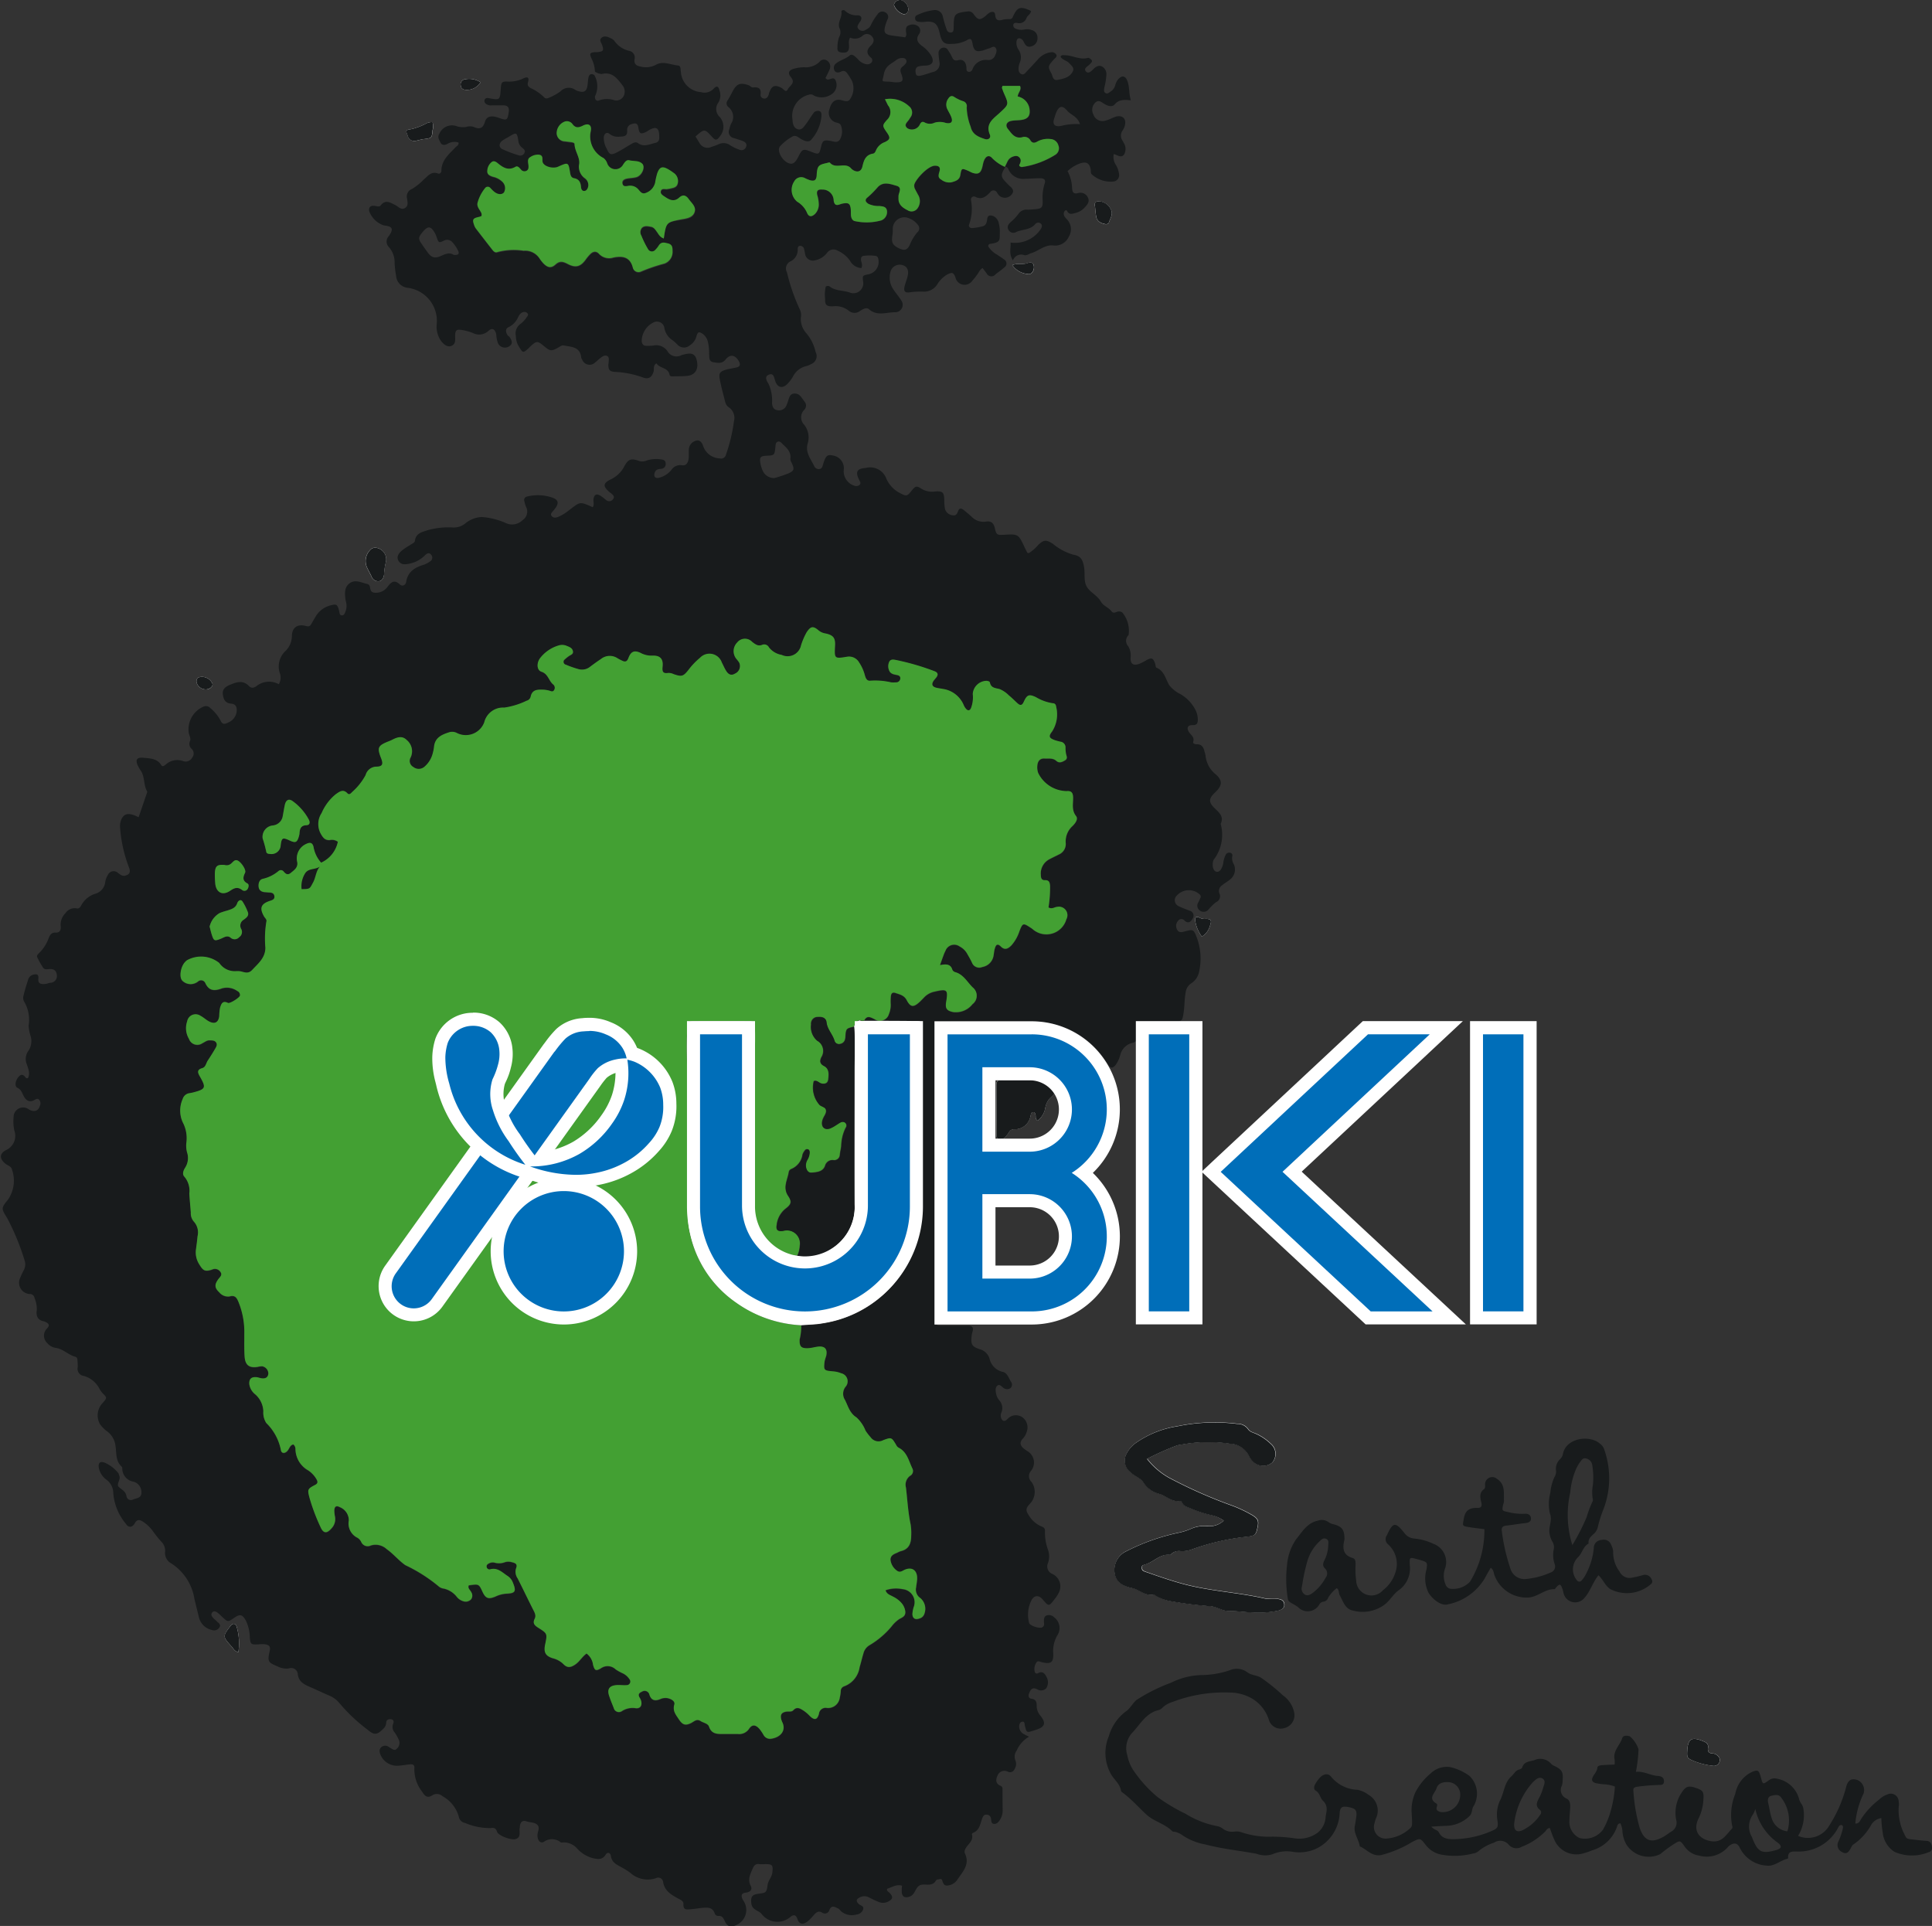 <svg xmlns="http://www.w3.org/2000/svg" width="73.23" height="72.994" viewBox="0 0 73.23 72.994">
  <rect x="0" y="0" width="73.23" height="72.994" fill="#333333" stroke="none"/>
  <g id="ヘッダーロゴPC" transform="translate(0 0)">
    <path id="パス_625" data-name="パス 625" d="M348.753,488.972a.8.8,0,0,1-.631.2,1.247,1.247,0,0,0-.6.1,2.384,2.384,0,0,1-.443.145,7.986,7.986,0,0,0-2.089.747.786.786,0,0,0-.373.719c.028.432.338.566.666.637.284.062.509.326.833.24.012,0,.032.033.052.046a1.715,1.715,0,0,0,.6.215,14.4,14.4,0,0,0,1.5.188c.245.025.434.186.685.182.3,0,.6.044.9.054a3.655,3.655,0,0,0,.967-.067c.119-.028.242-.087.235-.232-.007-.166-.141-.208-.282-.215a2.454,2.454,0,0,1-.429-.01c-1.024-.237-2.08-.279-3.1-.551-.5-.132-.974-.3-1.455-.468-.068-.024-.132-.058-.137-.147s.061-.109.135-.13c.325-.092.563-.41.943-.364.017,0,.038-.027.055-.043a.426.426,0,0,1,.335-.1,1.011,1.011,0,0,0,.425-.06,8.832,8.832,0,0,1,2.13-.487c.277-.04.306-.07.365-.352.052-.249.017-.331-.216-.47a5.013,5.013,0,0,0-.713-.34,18.153,18.153,0,0,1-2.43-1.072,2.79,2.79,0,0,1-.828-.713,10.27,10.27,0,0,1,1.1-.495.626.626,0,0,1,.174-.04,5.573,5.573,0,0,1,1.86-.041.836.836,0,0,1,.741.487.642.642,0,0,0,.126.174.542.542,0,0,0,.746.054.5.5,0,0,0-.058-.709,1.94,1.94,0,0,0-.563-.382c-.108-.047-.235-.07-.3-.18a.482.482,0,0,0-.4-.194,6.969,6.969,0,0,0-2.289.093,3.722,3.722,0,0,0-1.555.623,1.13,1.13,0,0,0-.385.465.548.548,0,0,0,.183.655c.152.156.386.215.487.392a1.026,1.026,0,0,0,.632.435c.251.086.456.311.756.257.021,0,.061.037.075.066.064.137.2.164.318.215a4.451,4.451,0,0,0,.784.257A1.255,1.255,0,0,1,348.753,488.972Z" transform="translate(-302.369 -431.338)" fill="#feffff"/>
    <path id="パス_626" data-name="パス 626" d="M316.335,400.277a.761.761,0,0,0,.29-.479.742.742,0,0,1,.181-.381c.225-.2.219-.229,0-.417a1.007,1.007,0,0,0-.616-.265c-.406-.015-.813,0-1.219-.006-.133,0-.2.036-.194.18.005.609,0,1.219.005,1.828,0,.079-.025.185.07.222a.256.256,0,0,0,.288-.1.921.921,0,0,0,.108-.142.21.21,0,0,1,.2-.118.6.6,0,0,0,.615-.484c.021-.065.01-.184.136-.159a.154.154,0,0,1,.06.129C316.266,400.146,316.244,400.209,316.335,400.277Z" transform="translate(-277.007 -357.802)" fill="#feffff"/>
    <path id="パス_627" data-name="パス 627" d="M489.163,565.558c-.017.275,0,.3.248.4a2.7,2.7,0,0,0,.729.182.223.223,0,0,0,.251-.16.211.211,0,0,0-.076-.225.283.283,0,0,0-.194-.083c-.143-.006-.19-.085-.17-.213.024-.156-.073-.207-.193-.256C489.331,565.032,489.189,565.115,489.163,565.558Z" transform="translate(-425.21 -499.216)" fill="#feffff"/>
    <path id="パス_628" data-name="パス 628" d="M155.863,264.4a.256.256,0,0,0-.22.1.6.6,0,0,0-.115.633c.054.12.118.235.177.352a.272.272,0,0,0,.278.187c.14-.019.189-.137.2-.263a2.424,2.424,0,0,1,.067-.46A.441.441,0,0,0,155.863,264.4Z" transform="translate(-141.627 -243.642)" fill="#feffff"/>
    <path id="パス_629" data-name="パス 629" d="M166.78,156.92a.482.482,0,0,0-.286.078,2.489,2.489,0,0,1-.5.184c-.246.042-.236.04-.152.256a.254.254,0,0,0,.331.185c.093-.02.185-.048.279-.06.294-.035.306-.04.332-.337A.594.594,0,0,0,166.78,156.92Z" transform="translate(-150.385 -152.292)" fill="#feffff"/>
    <path id="パス_630" data-name="パス 630" d="M339.608,177.155c.013.119.021.252.044.381.033.18.171.249.331.283.06.013.132,0,.152-.062.05-.165.177-.314.065-.51a.516.516,0,0,0-.423-.288C339.637,176.946,339.572,177,339.608,177.155Z" transform="translate(-298.103 -169.325)" fill="#feffff"/>
    <path id="パス_631" data-name="パス 631" d="M120.422,537.157a2.218,2.218,0,0,0-.065-.968c-.04-.133-.148-.14-.234-.027-.3.4-.3.4.05.79C120.235,537.021,120.267,537.12,120.422,537.157Z" transform="translate(-111.387 -474.538)" fill="#feffff"/>
    <path id="パス_632" data-name="パス 632" d="M180.267,146.168a.8.8,0,0,0-.585-.115.191.191,0,0,0-.17.23c.007.112.079.163.189.173A.617.617,0,0,0,180.267,146.168Z" transform="translate(-162.049 -143.05)" fill="#feffff"/>
    <path id="パス_633" data-name="パス 633" d="M365.19,358.354a.68.68,0,0,0,.314-.429c.073-.2.021-.252-.208-.24a.388.388,0,0,1-.2-.053c-.145-.07-.175.023-.155.133A1.34,1.34,0,0,0,365.19,358.354Z" transform="translate(-319.636 -322.857)" fill="#feffff"/>
    <path id="パス_634" data-name="パス 634" d="M318.781,192.472a.789.789,0,0,0,.6.339c.135.028.243-.145.22-.3s-.135-.157-.241-.115C319.179,192.463,318.982,192.384,318.781,192.472Z" transform="translate(-280.411 -182.423)" fill="#feffff"/>
    <path id="パス_635" data-name="パス 635" d="M112.982,297c-.136.005-.2.074-.186.2a.358.358,0,0,0,.364.275c.136,0,.258-.107.243-.207A.432.432,0,0,0,112.982,297Z" transform="translate(-105.347 -271.347)" fill="#feffff"/>
    <path id="パス_636" data-name="パス 636" d="M289.459,126.471a.393.393,0,0,0-.294-.352c-.128-.009-.255.091-.25.2a.552.552,0,0,0,.372.343C289.4,126.652,289.452,126.578,289.459,126.471Z" transform="translate(-255.029 -126.118)" fill="#feffff"/>
    <path id="パス_637" data-name="パス 637" d="M85.737,130.513A1.208,1.208,0,0,0,85.6,130c-.077-.178-.054-.207.131-.229.036,0,.073,0,.108,0,.222-.028.24-.06.168-.274-.029-.086-.119-.174-.028-.263s.222-.058.332,0a.455.455,0,0,1,.151.095.946.946,0,0,0,.6.4.258.258,0,0,1,.175.317c-.026.195.088.247.248.276a.8.8,0,0,0,.558-.069c.283-.16.563,0,.843.024.113.008.091.158.108.244a.821.821,0,0,0,.761.766.474.474,0,0,0,.486-.137c.114-.117.181-.084.216.075a.531.531,0,0,1-.039.452.41.41,0,0,0,.049.552.559.559,0,0,1,.008.729c-.115.163-.171.167-.3.024-.283-.311-.289-.312-.626-.015.049.079.095.163.148.241a.345.345,0,0,0,.46.153,2.831,2.831,0,0,0,.271-.1.425.425,0,0,1,.441.044,1.631,1.631,0,0,0,.356.167.18.18,0,0,0,.239-.106c.047-.108-.019-.185-.118-.224s-.225-.075-.338-.113a.238.238,0,0,1-.181-.329,1.857,1.857,0,0,1,.064-.206.472.472,0,0,0-.1-.644.181.181,0,0,1-.02-.258c.062-.1.118-.208.173-.314.161-.308.288-.362.608-.257.067.022.111.1.192.087.192-.019.3.042.271.261a.137.137,0,0,0,.114.158c.1.022.154-.043.187-.127.013-.033.015-.071.028-.1.1-.265.211-.3.46-.177.077.039.171.21.245.053.062-.132.306-.227.117-.454-.138-.165-.079-.274.133-.328a1.516,1.516,0,0,1,.355-.051.75.75,0,0,0,.591-.2.21.21,0,0,1,.291-.051.271.271,0,0,1,.088.352c-.045.107-.1.209-.151.31.03.025.046.046.066.052.108.032.26-.148.331.068a.416.416,0,0,1-.146.48.669.669,0,0,1-.68.068.2.2,0,0,0-.2-.037.827.827,0,0,0-.621.934c.009.151.034.31.18.367.169.067.255-.09.339-.2s.174-.259.264-.386a.207.207,0,0,1,.215-.1c.115.023.1.123.1.2a1.522,1.522,0,0,1-.375.876c-.085.122-.231.075-.361.009-.113-.057-.229-.191-.359-.117a1.856,1.856,0,0,0-.471.369c-.129.146.043.5.277.622.174.091.284.034.407-.21.16-.318.183-.327.522-.192.255.1.279.09.338-.165.063-.272.1-.3.361-.258.127.02.265.095.361-.049a.617.617,0,0,0,.044-.521c-.029-.108-.147-.108-.234-.142a.38.38,0,0,1-.2-.5c.058-.241.193-.367.387-.343.138.017.3.122.394-.034a.729.729,0,0,0,.079-.657,1.84,1.84,0,0,0-.167-.277c-.063-.1-.135-.166-.266-.1-.092.045-.2.052-.248-.057a.212.212,0,0,1,.071-.26c.156-.122.356-.165.517-.3.094-.077.214.056.3.137a.547.547,0,0,0,.332.2.218.218,0,0,0,.194-.072.133.133,0,0,0-.038-.19c-.178-.157-.145-.3.011-.448.1-.1.154-.221.036-.348a.242.242,0,0,0-.355-.021.441.441,0,0,1-.469.068c-.082.131-.03.266-.044.393-.018.165-.118.182-.253.174s-.2-.055-.183-.2a1.146,1.146,0,0,1,.063-.388.349.349,0,0,0,.024-.314c-.113-.23.1-.422.063-.645-.009-.065.1-.082.138-.036a.632.632,0,0,0,.491.171c.127.012.155.1.1.208-.016.032-.045.057-.062.088-.038.073-.1.145-.017.227a.2.2,0,0,0,.26.033c.074-.045.154-.073.2-.176a2.3,2.3,0,0,1,.264-.425.211.211,0,0,1,.288-.066.19.19,0,0,1,.08.276c-.015.033-.027.067-.039.1-.136.409-.1.467.344.52.127.015.254.034.37.05.068-.082.035-.154.03-.224-.007-.1,0-.2.117-.235A.346.346,0,0,1,98,128.8a.219.219,0,0,1,.012.3c-.119.185-.043.305.108.427a1.232,1.232,0,0,1,.369.388c.109.219.042.342-.2.366a1.332,1.332,0,0,0-.284.03c-.128.042-.13.158-.107.271s.129.091.2.076c.163-.035.319-.1.481-.141a.317.317,0,0,0,.216-.372,3.036,3.036,0,0,1-.035-.321.209.209,0,0,1,.152-.219.184.184,0,0,1,.213.1,1.9,1.9,0,0,1,.128.216c.053.11.083.2.259.153.2-.049.3.1.306.3,0,.057,0,.127.077.142a.133.133,0,0,0,.147-.082.537.537,0,0,1,.589-.364.264.264,0,0,0,.265-.153c.042-.1.1-.207.027-.307s-.171.007-.255.021a2.15,2.15,0,0,0-.2.07c-.279.078-.369.031-.42-.257-.029-.161-.065-.222-.225-.119a1.233,1.233,0,0,1-.587.133c-.249.02-.339-.06-.408-.307-.016-.058-.027-.117-.043-.175-.081-.291-.189-.372-.487-.361a.9.9,0,0,1-.321,0c-.047-.015-.089-.037-.1-.091s-.005-.125.061-.152a2.015,2.015,0,0,1,.651-.194.3.3,0,0,1,.336.256,5,5,0,0,0,.143.481.153.153,0,0,0,.166.111c.1-.009.09-.091.1-.161,0-.012,0-.024,0-.036.005-.513.027-.537.529-.6a.229.229,0,0,1,.236.116c.162.223.241.222.458.043a.757.757,0,0,1,.138-.114c.1-.046.2-.052.212.088.016.209.121.23.293.179a1.012,1.012,0,0,1,.25-.021.126.126,0,0,0,.129-.091c.169-.376.284-.41.686-.219-.009.118-.128.166-.17.263a.288.288,0,0,1-.342.194c-.067-.012-.156-.016-.16.088,0,.084.065.122.136.144a.568.568,0,0,0,.285.015.525.525,0,0,1,.284.022.291.291,0,0,1,.212.3.309.309,0,0,1-.239.318c-.15.047-.219-.046-.277-.163a.279.279,0,0,0-.085-.113c-.085-.055-.165-.045-.19.068a.453.453,0,0,0,.08.342.514.514,0,0,1,.041.481.632.632,0,0,0-.04.138c-.015.111-.016.235.09.292s.171-.054.235-.12c.142-.146.28-.3.417-.449a.766.766,0,0,1,.465-.252.2.2,0,0,1,.217.09c.041.08-.043.124-.089.176-.227.252-.239.279-.1.528.055.1.048.291.247.25.224-.046.457-.094.569-.325.065-.133-.058-.218-.134-.305-.092-.105-.258-.12-.334-.247.044-.082.11-.057.165-.056.293,0,.566.187.874.1.038-.011.117.043.144.088.036.06-.028.1-.068.149-.075.082-.253.154-.154.273s.217-.021.3-.1.194-.146.315-.082a.33.33,0,0,1,.164.3,2.584,2.584,0,0,1-.079.5c-.011.071-.031.154.037.2.089.058.154-.025.223-.067a.4.4,0,0,0,.156-.235.594.594,0,0,1,.115-.221c.139-.153.268-.126.342.066.088.229.053.472.132.737-.25-.026-.453-.034-.616.157-.092.107-.242.061-.367-.009s-.239-.2-.382-.044a.38.38,0,0,0-.053.437.359.359,0,0,0,.4.24,1.169,1.169,0,0,0,.238-.075,1.85,1.85,0,0,1,.233-.093c.238-.051.375.087.325.324a.588.588,0,0,1-.087.2.333.333,0,0,0,0,.4.688.688,0,0,1,.032.065.423.423,0,0,1,.024.445c-.107.161-.256.021-.394-.009a.539.539,0,0,0,.088.422.933.933,0,0,1,.113.339.243.243,0,0,1-.22.28,1.068,1.068,0,0,1-.8-.26c-.067-.049-.044-.13-.056-.2-.043-.231-.153-.3-.377-.236a1.334,1.334,0,0,0-.5.3,1.451,1.451,0,0,1,.172.655c.011.115.037.229.223.179a.313.313,0,0,1,.386.189c.065.16-.056.273-.152.378a.691.691,0,0,1-.342.189c-.113.03-.225.073-.306-.081-.032-.06-.1-.009-.119.061-.026.11.04.178.107.251a.537.537,0,0,1,.079.664.563.563,0,0,1-.586.333c-.321-.037-.552.207-.836.291-.09.027-.171.1-.27.075a.329.329,0,0,0-.426.2c-.163-.251-.074-.462-.09-.677a1.171,1.171,0,0,0,1.138-.5c.048-.07.083-.159,0-.225a.147.147,0,0,0-.2.023c-.188.229-.481.195-.718.3a.209.209,0,0,1-.288-.061c-.086-.131-.019-.227.075-.314a1.843,1.843,0,0,0,.316-.341.37.37,0,0,1,.323-.127q.144-.005.287-.018c.248-.023.288-.063.285-.31a1.714,1.714,0,0,1,.068-.639c.062-.168-.007-.23-.2-.224-.18,0-.359.019-.539.021a.608.608,0,0,1-.635-.376.13.13,0,0,0-.107-.083c-.193.33-.187.384.062.632.034.034.066.07.1.1.113.094.188.195.065.332a.327.327,0,0,1-.449.043.542.542,0,0,1-.09-.112.15.15,0,0,0-.266-.027c-.157.162-.311.3-.564.172a.114.114,0,0,0-.162.129,1.751,1.751,0,0,1-.072.919c-.033.088.042.143.117.138a2.325,2.325,0,0,0,.388-.065c.144-.034.165-.155.181-.279.021-.164.134-.147.241-.106a.373.373,0,0,1,.2.283,1.092,1.092,0,0,1,.037.321c-.009.3.043.388-.358.443-.033,0-.071.017-.084.091a.893.893,0,0,0,.337.319c.089.061.181.118.267.183a.174.174,0,0,1,.009.3c-.106.1-.229.174-.338.268a.2.2,0,0,1-.334-.044l-.152-.2c-.117.07-.147.179-.212.259a2.839,2.839,0,0,1-.179.224.354.354,0,0,1-.638-.128c-.074-.183-.119-.2-.287-.123a1.08,1.08,0,0,0-.41.4.592.592,0,0,1-.524.263,2.847,2.847,0,0,0-.5.024c-.2.034-.256-.043-.2-.25.033-.128.086-.25.113-.379.045-.218-.027-.352-.2-.4a.36.36,0,0,0-.453.245.8.8,0,0,0,.136.715c.085.13.193.246.272.379a.282.282,0,0,1-.221.447c-.334-.006-.691.161-1-.112-.1-.089-.231-.006-.334.057a.339.339,0,0,1-.433,0,.8.8,0,0,0-.6-.17c-.248.01-.308-.05-.3-.291a1.407,1.407,0,0,1,.024-.454.138.138,0,0,1,.147-.009c.233.189.539.138.8.245a.375.375,0,0,0,.472-.422c-.03-.236-.03-.236.217-.285a.479.479,0,0,0,.351-.6.116.116,0,0,0-.095-.094,1.576,1.576,0,0,0-.466,0c-.069.012-.09.067-.089.134,0,.1.076.206.015.327a.526.526,0,0,1-.429-.273,1.108,1.108,0,0,0-.465-.384.3.3,0,0,0-.411.083.74.74,0,0,1-.449.279.3.3,0,0,1-.383-.256,1.4,1.4,0,0,0-.036-.174.148.148,0,0,0-.159-.117c-.078.009-.081.077-.082.136a.478.478,0,0,1-.258.444.3.3,0,0,0-.149.425,7.3,7.3,0,0,0,.478,1.386.5.5,0,0,1,.051.315.788.788,0,0,0,.2.6,1.634,1.634,0,0,1,.357.719.322.322,0,0,1-.159.451.82.82,0,0,1-.2.082.754.754,0,0,0-.494.385,1.344,1.344,0,0,1-.215.287c-.183.19-.374.146-.46-.1-.046-.133-.057-.331-.257-.242-.16.071-.074.225,0,.34a1.52,1.52,0,0,1,.133.734c.01.121.046.243.2.266a.3.3,0,0,0,.335-.156,1.086,1.086,0,0,0,.053-.133c.057-.139.063-.336.264-.342s.272.168.374.3a.228.228,0,0,1-.011.324.4.4,0,0,0,0,.555.77.77,0,0,1,.136.714c-.1.347.125.594.254.87a.184.184,0,0,0,.216.093c.076-.02.092-.1.113-.17.1-.335.163-.386.384-.335a.485.485,0,0,1,.4.542.576.576,0,0,0,.4.6.2.2,0,0,0,.2-.03c.062-.061.02-.118-.014-.187-.158-.314-.087-.428.255-.458a.653.653,0,0,1,.776.414,1.125,1.125,0,0,0,.545.556c.211.11.245.1.387-.076.166-.21.2-.231.4-.1a.775.775,0,0,0,.514.1c.287-.021.337.032.348.313a1.652,1.652,0,0,0,.029.357.338.338,0,0,0,.295.233c.122.022.16-.057.2-.159.045-.13.135-.109.224-.033s.185.153.275.233a.627.627,0,0,0,.548.2c.2-.035.3.043.348.256.051.248.094.257.353.241.525-.032.54-.023.761.45.035.076.073.151.111.225,0,.008.021.01.055.024a1.523,1.523,0,0,0,.36-.312c.213-.2.3-.211.564-.039a2.106,2.106,0,0,0,.772.408c.283.047.351.194.4.448s-.022.55.108.768.4.324.537.568c.085.155.287.213.4.361.052.071.125.053.195.023a.226.226,0,0,1,.207.016,1.073,1.073,0,0,1,.243.861.3.3,0,0,0-.015.421.669.669,0,0,1,.09.447c0,.23.1.3.324.226a2.194,2.194,0,0,0,.286-.147c.191-.1.245-.076.318.123.021.056.019.151.053.165.3.123.344.429.486.665a1.2,1.2,0,0,0,.417.335,1.461,1.461,0,0,1,.6.651.847.847,0,0,1,.066.313c0,.138-.029.219-.2.214s-.231.091-.15.24c.07.128.239.206.173.4-.018.054.071.087.134.086.2-.006.266.128.3.292a1,1,0,0,1,.036.139,1.039,1.039,0,0,0,.4.721c.255.23.227.424-.031.667s-.268.373-.007.622c.172.164.337.312.211.577a1.545,1.545,0,0,1-.267,1.36.114.114,0,0,0-.013.033c-.054.189-.006.381.106.417s.213-.067.271-.309a.894.894,0,0,1,.1-.341.143.143,0,0,1,.154-.067.1.1,0,0,1,.088.132.439.439,0,0,0,.06.306.476.476,0,0,1-.149.58c-.091.077-.2.134-.29.211a.257.257,0,0,0-.108.313.241.241,0,0,1-.124.329,1.843,1.843,0,0,0-.283.274.241.241,0,0,1-.325.053.225.225,0,0,1-.066-.318c.026-.054.052-.108.076-.163a.107.107,0,0,0-.018-.13.611.611,0,0,0-.869.03.245.245,0,0,0,.082.415c.127.067.266.109.4.165a.192.192,0,0,1,.117.29c-.066.124-.167.22-.312.083a.153.153,0,0,0-.248.015.284.284,0,0,0-.028.337c.052.1.148.1.251.07.36-.1.368-.1.5.25a2.275,2.275,0,0,1,.083,1.24.678.678,0,0,1-.306.469.474.474,0,0,0-.21.353c-.051.261-.036.527-.081.787-.05.292-.051.294-.361.3-.384,0-.768,0-1.152.006-.248,0-.248.008-.248.268,0,.1,0,.192,0,.288.011.153-.031.225-.206.26a.623.623,0,0,0-.429.448,1.109,1.109,0,0,1-.182.388c-.115.127-.176.128-.275-.016a4.818,4.818,0,0,0-.385-.52,3.274,3.274,0,0,0-2.451-1.113c-1.14-.022-2.281-.006-3.421,0-.289,0-.292.006-.291.306,0,1.345.032,2.69.008,4.035-.024,1.367.006,2.733,0,4.1q-.01,1.4,0,2.809c0,.273.011.275.282.275.312,0,.624,0,.936,0,.152,0,.228.055.181.218a1.022,1.022,0,0,0-.037.176c-.033.321.008.4.317.5a.53.53,0,0,1,.363.356.656.656,0,0,0,.5.5c.172.033.229.247.322.39a.173.173,0,0,1-.037.231.225.225,0,0,1-.239,0c-.086-.055-.168-.188-.265-.085-.078.082-.05.23-.019.346a.511.511,0,0,0,.1.189.437.437,0,0,1,.087.469.282.282,0,0,0-.01.211c.036.09.093.143.192.08.03-.019.05-.052.078-.073a.43.43,0,0,1,.529-.042.475.475,0,0,1,.175.54.646.646,0,0,1-.157.279c-.128.139-.093.259.038.369.036.031.078.056.115.086a.5.5,0,0,1,.148.779.3.3,0,0,0,.036.406.651.651,0,0,1-.057.818c-.158.163-.178.254-.056.431a1.021,1.021,0,0,0,.471.427c.112.04.158.086.149.2a1.914,1.914,0,0,0,.108.672.752.752,0,0,1,.006.524.307.307,0,0,0,.173.415.518.518,0,0,1,.226.728,1.157,1.157,0,0,1-.137.21c-.228.3-.232.3-.469.018-.134-.157-.3-.159-.409.019a1.212,1.212,0,0,0-.1.873c.022.112.4.232.5.171s.061-.148.063-.229c0-.1.007-.2.128-.228a.273.273,0,0,1,.262.082.5.5,0,0,1,.118.679,1.18,1.18,0,0,0-.155.684c.015.348-.091.418-.434.334-.078-.019-.163-.078-.217.033a.428.428,0,0,0-.046.346.08.08,0,0,0,.12.038c.164-.093.252.007.315.13a.417.417,0,0,1-.007.446.272.272,0,0,1-.335.036c-.2-.1-.259.018-.315.161-.035.092-.013.181.092.195.181.023.2.135.2.281a.552.552,0,0,0,.138.358c.228.283.176.431-.161.537l-.1.033c-.258.081-.259.082-.326-.19-.016-.066,0-.162-.1-.148-.079.01-.109.087-.116.163a.33.33,0,0,0,.2.317c.041.026.087.045.174.089a1.106,1.106,0,0,0-.468.525.385.385,0,0,0-.05.37.345.345,0,0,1,.009.248c-.048.137-.131.247-.29.184a.277.277,0,0,0-.392.139c-.072.145-.089.309.108.392.09.038.077.11.078.179q0,.378.006.757a.631.631,0,0,1-.078.311c-.054.1-.126.2-.238.2-.131,0-.109-.132-.13-.218a.161.161,0,0,0-.149-.132c-.109-.016-.148.057-.179.138-.078.208-.1.455-.351.551-.019.007-.045.041-.041.055.082.286-.225.4-.274.624a.178.178,0,0,0,.011.106c.2.423-.1.7-.3,1.006a.489.489,0,0,1-.331.2c-.172.033-.192-.082-.236-.2-.029-.074-.1-.028-.158-.026-.074,0-.085.074-.126.113-.171.165-.418.02-.579.12s-.16.355-.382.423c-.161.049-.26.01-.283-.158a1.5,1.5,0,0,1,.01-.261c-.219-.066-.384.064-.567.117-.02.085.046.108.081.142.154.151.147.245-.035.34a.424.424,0,0,1-.382.01c-.119-.052-.238-.105-.353-.166a.363.363,0,0,0-.344,0c-.146.069-.152.149-.033.258.063.057.2.065.157.2a.283.283,0,0,1-.242.189.635.635,0,0,1-.577-.107c-.046-.038-.08-.1-.132-.121-.114-.051-.244-.141-.324.052a.179.179,0,0,1-.288.1c-.138-.077-.222.007-.307.1a1.811,1.811,0,0,1-.253.254c-.161.118-.3.091-.365-.1s-.16-.166-.263-.089a.75.75,0,0,1-1.105-.12c-.126-.128-.351-.142-.38-.385s.02-.335.261-.367c.3-.04.313-.038.356-.34.025-.173.16-.29.179-.465.031-.278.006-.322-.267-.319a1.39,1.39,0,0,1-.215,0c-.143-.021-.208.034-.265.171-.088.213-.2.4-.075.646.081.16-.026.244-.185.263-.176.022-.185.121-.12.254.016.032.039.061.055.093a.62.62,0,0,1-.291.879c-.206.1-.34.07-.438-.142-.055-.12-.1-.213-.25-.2a.139.139,0,0,1-.135-.1c-.076-.224-.255-.225-.44-.209-.155.014-.309.042-.465.054s-.294.039-.279-.2c.007-.117-.124-.163-.218-.215-.255-.141-.5-.287-.552-.617a.187.187,0,0,0-.277-.143.979.979,0,0,1-.971-.209,2.84,2.84,0,0,0-.336-.209c-.179-.1-.362-.178-.395-.422-.015-.109-.12-.181-.2-.052-.137.221-.326.166-.51.126a1.263,1.263,0,0,1-.572-.36.667.667,0,0,0-.543-.23c-.024,0-.056.008-.071,0a.524.524,0,0,0-.65-.02c-.1.052-.186-.013-.22-.121a.472.472,0,0,1-.018-.142c0-.127.106-.266,0-.378s-.268-.088-.4-.134c-.172-.059-.245.018-.266.178,0,.024,0,.048-.007.072-.027.152.068.361-.168.42-.171.043-.65-.137-.691-.281s-.136-.158-.24-.139a2.413,2.413,0,0,1-.975-.194.292.292,0,0,1-.236-.242,1.272,1.272,0,0,0-.61-.768.323.323,0,0,0-.4-.034c-.177.116-.28.023-.373-.132a1.381,1.381,0,0,1-.3-.9c.014-.11-.052-.155-.152-.146-.143.013-.286.04-.429.05a.677.677,0,0,1-.7-.406c-.041-.1-.067-.213.033-.3a.225.225,0,0,1,.269-.009c.021.011.039.028.061.039.081.041.165.133.253.034a.293.293,0,0,0,.081-.327,2.053,2.053,0,0,0-.157-.282.311.311,0,0,1-.065-.331c.031-.066.033-.152-.062-.173s-.2.008-.2.134a.337.337,0,0,1-.131.244c-.222.222-.336.221-.576.014a6.441,6.441,0,0,1-1.069-1.011.977.977,0,0,0-.407-.291c-.241-.106-.48-.218-.722-.324-.214-.093-.407-.193-.445-.466a.248.248,0,0,0-.335-.229.734.734,0,0,1-.452-.087c-.345-.14-.365-.186-.281-.56.039-.174,0-.245-.185-.27a1.386,1.386,0,0,0-.251.005c-.267.011-.292,0-.315-.263a1.521,1.521,0,0,0-.16-.658c-.127-.216-.217-.234-.429-.087-.241.167-.241.167-.45-.026-.053-.049-.1-.1-.157-.146s-.15-.113-.221-.039c-.087.09-.015.175.056.245.035.033.075.061.108.1.063.065.175.119.1.234a.238.238,0,0,1-.287.094.647.647,0,0,1-.489-.478c-.056-.233-.115-.465-.171-.7a1.958,1.958,0,0,0-.876-1.344.448.448,0,0,1-.234-.452.489.489,0,0,0-.158-.386,4.2,4.2,0,0,1-.291-.365,1.488,1.488,0,0,0-.384-.376c-.12-.074-.226-.114-.321.062-.087.16-.242.169-.329.02a2.054,2.054,0,0,1-.483-1.173.631.631,0,0,0-.278-.517.737.737,0,0,1-.272-.451c-.022-.183.051-.242.23-.179a1.356,1.356,0,0,1,.507.389c.023.024.025.067.04.1.073.153-.136.33-.008.439s.249.16.282.337a.168.168,0,0,0,.247.131c.13-.058.325-.045.32-.272a.409.409,0,0,0-.3-.405.506.506,0,0,1-.426-.5.1.1,0,0,0-.021-.068c-.239-.215-.194-.518-.236-.79a.8.8,0,0,0-.311-.545,1.184,1.184,0,0,1-.278-.278.679.679,0,0,1,.1-.8c.177-.2.175-.2-.013-.385a1.075,1.075,0,0,1-.118-.178.964.964,0,0,0-.573-.463.272.272,0,0,1-.239-.335,1.814,1.814,0,0,0-.01-.252c0-.061-.012-.123-.084-.142-.268-.069-.46-.3-.747-.336a.506.506,0,0,1-.307-.175.38.38,0,0,1-.009-.565c.088-.1.082-.16-.027-.221a.349.349,0,0,0-.1-.045c-.245-.047-.3-.212-.267-.428a1.055,1.055,0,0,0-.086-.453.176.176,0,0,0-.191-.154.427.427,0,0,1-.358-.6,2.56,2.56,0,0,1,.136-.293.473.473,0,0,0,.035-.385,9.084,9.084,0,0,0-.649-1.581c-.237-.385-.247-.391.023-.72a1.271,1.271,0,0,0,.152-1.13c-.022-.123-.144-.151-.229-.213-.248-.184-.267-.392,0-.532a.591.591,0,0,0,.313-.748,1.719,1.719,0,0,1-.026-.5.361.361,0,0,1,.583-.291c.2.11.354.06.414-.139a.214.214,0,0,0-.033-.236c-.072-.068-.132,0-.193.025-.182.091-.3,0-.382-.148-.067-.118-.088-.251-.243-.324-.118-.055-.079-.275.042-.414s.2-.068.284.044c.009.012.042.005.068.008.1-.178.017-.351-.033-.515a.528.528,0,0,1,.065-.539.659.659,0,0,0,.07-.554,1.591,1.591,0,0,1-.072-.386,1.358,1.358,0,0,0-.18-.929.3.3,0,0,1-.014-.209c.048-.2.107-.393.17-.586a.276.276,0,0,1,.185-.205c.114-.029.227-.038.208.136-.025.225.12.227.274.212.059-.006.115-.035.174-.043a.254.254,0,0,0,.253-.288c-.012-.173-.115-.248-.293-.231-.078.007-.179.026-.232-.058a3.2,3.2,0,0,1-.222-.4c-.024-.053.032-.111.077-.153a1.5,1.5,0,0,0,.364-.572c.047-.116.107-.207.26-.2s.209-.092.192-.238a.6.6,0,0,1,.175-.492.423.423,0,0,1,.435-.187c.1.023.144-.074.185-.144a.908.908,0,0,1,.523-.414.515.515,0,0,0,.37-.443.747.747,0,0,1,.1-.269.24.24,0,0,1,.388-.07c.08.057.146.121.256.1.182-.04.224-.135.156-.313a5.287,5.287,0,0,1-.339-1.531.648.648,0,0,1,.034-.248c.1-.277.3-.317.67-.122l.31-.907c.008-.023.023-.054.015-.069-.141-.237-.086-.532-.228-.768a1.571,1.571,0,0,1-.143-.248c-.078-.208,0-.283.223-.263.265.025.526.022.69.29.036.059.109.01.156-.029a.649.649,0,0,1,.671-.133.282.282,0,0,0,.339-.138.24.24,0,0,0-.024-.328.25.25,0,0,1-.061-.294c.043-.111-.03-.209-.048-.314a.939.939,0,0,1,.558-.992.222.222,0,0,1,.261.055,1.574,1.574,0,0,1,.386.47c.068.16.163.143.287.079a.521.521,0,0,0,.322-.4c.021-.161-.014-.3-.2-.317-.235-.018-.3-.167-.322-.36-.025-.216.138-.3.29-.362.235-.1.48-.176.7.053.093.1.192.071.29,0a.759.759,0,0,1,.842-.067.493.493,0,0,0,.034-.432.8.8,0,0,1,.217-.826.8.8,0,0,0,.245-.573c.006-.321.215-.464.53-.377.107.029.156.011.2-.068.062-.1.117-.209.182-.309a.912.912,0,0,1,.538-.4c.24-.066.278-.045.339.206.017.07.014.162.1.169s.114-.075.141-.143a.6.6,0,0,0,.032-.319c-.01-.059-.03-.117-.036-.176-.024-.219-.035-.443.174-.587s.44-.015.656.036a.128.128,0,0,1,.1.1c.022.106.025.216.176.229a.541.541,0,0,0,.372-.1.6.6,0,0,0,.126-.128c.128-.17.251-.283.461-.085.094.088.219.034.241-.1.063-.39.337-.547.674-.649a.867.867,0,0,0,.222-.117.163.163,0,0,0,.059-.247c-.079-.117-.171-.064-.241.007a1.152,1.152,0,0,1-.626.326c-.152.028-.29.034-.38-.116-.075-.125-.025-.267.144-.4.1-.081.218-.147.329-.219.06-.039.141-.065.151-.144.038-.292.287-.329.493-.4a2.911,2.911,0,0,1,.927-.1.7.7,0,0,0,.525-.183,1.056,1.056,0,0,1,.585-.213,2.717,2.717,0,0,1,.887.216.563.563,0,0,0,.665-.1.384.384,0,0,0,.124-.51,1.235,1.235,0,0,1-.051-.172c-.037-.112-.006-.193.113-.215a1.708,1.708,0,0,1,.958.052c.2.08.228.185.119.363-.012.02-.032.037-.044.057-.052.088-.2.174-.12.271.1.118.246.037.362-.021a1.766,1.766,0,0,0,.27-.177c.462-.346.407-.366.925-.136.071-.1.015-.205.03-.306.027-.178.116-.221.272-.123.071.044.132.1.2.151a.176.176,0,0,0,.279-.042c.061-.094-.023-.152-.085-.207-.018-.016-.04-.027-.058-.043-.259-.224-.254-.34.06-.492a1.094,1.094,0,0,0,.5-.488c.146-.268.25-.308.526-.215a.407.407,0,0,0,.309,0,1.147,1.147,0,0,1,.532-.049c.1.008.2.03.2.159a.177.177,0,0,1-.165.2c-.116.008-.211.023-.252.153s.013.216.154.19a.888.888,0,0,0,.48-.3.4.4,0,0,1,.4-.178c.178.031.243-.12.256-.276.009-.107,0-.216.006-.324a.355.355,0,0,1,.214-.31c.144-.07.257-.019.324.169a.692.692,0,0,0,.629.481.191.191,0,0,0,.242-.148,6.234,6.234,0,0,0,.3-1.257.487.487,0,0,0-.2-.536c-.128-.079-.139-.246-.177-.383-.06-.219-.114-.441-.158-.664s-.01-.3.222-.37c.136-.042.281-.055.42-.091.118-.031.147-.1.088-.218-.135-.256-.336-.3-.514-.078-.137.169-.3.125-.46.1-.177-.024-.151-.187-.162-.316a1.817,1.817,0,0,0-.048-.464.522.522,0,0,0-.193-.294c-.141-.093-.19-.083-.239.091a.562.562,0,0,1-.247.34.338.338,0,0,1-.485-.035,1.566,1.566,0,0,0-.159-.145.7.7,0,0,1-.331-.513.287.287,0,0,0-.4-.175.8.8,0,0,0-.453.72c.012.089.055.164.155.169a1.915,1.915,0,0,0,.286-.009.509.509,0,0,1,.535.212.391.391,0,0,0,.532.151.527.527,0,0,1,.07-.019c.327-.091.458-.029.515.243.067.32-.072.535-.378.563-.179.017-.36.011-.54.017-.049,0-.106,0-.117-.056-.054-.289-.377-.236-.5-.439-.138.092-.078.215-.107.311-.065.218-.188.305-.4.228a3.577,3.577,0,0,0-1.063-.213c-.2-.01-.251-.075-.252-.269,0-.036.012-.071.012-.107,0-.081.031-.178-.059-.227s-.182.021-.257.078-.124.115-.192.163a.3.3,0,0,1-.5-.113.183.183,0,0,1-.032-.064c-.037-.411-.365-.406-.654-.462-.083-.016-.133.03-.195.065-.286.162-.322.158-.567-.045s-.276-.2-.514.018c-.027.024-.05.052-.076.076-.207.185-.209.165-.36-.08a.763.763,0,0,1-.112-.394.438.438,0,0,1,.182-.461,1.072,1.072,0,0,0,.239-.266c.025-.032.065-.074.024-.127a.147.147,0,0,0-.16-.052c-.106.022-.153.108-.2.193a.744.744,0,0,1-.357.376c-.136.06-.118.193-.042.307.019.029.057.044.077.072.121.167.109.28-.034.361a.294.294,0,0,1-.4-.115,1.1,1.1,0,0,1-.072-.349c-.047-.205-.153-.264-.3-.13a.512.512,0,0,1-.6.071,2.184,2.184,0,0,0-.417-.11c-.189-.028-.234.018-.242.2,0,.012,0,.024,0,.036,0,.144.03.3-.143.37-.131.054-.279-.029-.412-.22a.958.958,0,0,1-.145-.583,1.263,1.263,0,0,0-1.105-1.4.489.489,0,0,1-.432-.449,3.637,3.637,0,0,1-.057-.5.861.861,0,0,0-.216-.592.3.3,0,0,1,0-.422c.188-.273.137-.366-.189-.4a.892.892,0,0,1-.559-.543c-.023-.142.045-.215.2-.2.084.01.182.054.238-.018.178-.229.356-.108.538-.019.011.005.021.012.031.018.111.06.211.19.354.1s.086-.238.074-.365a.3.3,0,0,1,.179-.351,2.106,2.106,0,0,0,.449-.356c.159-.132.29-.335.555-.231.057.022.119-.037.119-.1,0-.411.293-.638.54-.9.046-.048.129-.077.109-.177a.506.506,0,0,0-.436.062c-.1.042-.195.046-.247-.062s-.126-.2-.042-.335a.522.522,0,0,1,.684-.274.816.816,0,0,0,.32.02.53.53,0,0,1,.284-.009c.24.117.368.057.442-.195.054-.183.205-.218.376-.185a1.2,1.2,0,0,1,.172.051c.282.1.305.078.351-.224.026-.172-.031-.254-.2-.259-.144,0-.288,0-.432,0a.319.319,0,0,1-.238-.06.137.137,0,0,1-.039-.163.117.117,0,0,1,.124-.053l.035.006c.418.075.418.075.448-.361.017-.245.036-.28.273-.269a1.217,1.217,0,0,0,.589-.123c.163-.075.22-.029.17.146-.038.133.024.174.106.226a1.727,1.727,0,0,1,.5.342c.055.07.123.05.194.02a2.031,2.031,0,0,0,.438-.246.427.427,0,0,1,.559-.048.429.429,0,0,0,.134.052c.2.054.29-.006.323-.213.017-.106.016-.216.041-.32.028-.119.108-.15.217-.084a.854.854,0,0,1,.05.754c-.07.134.025.258.129.208a.882.882,0,0,1,.584-.006.313.313,0,0,0,.359-.176.384.384,0,0,0-.06-.4c-.2-.26-.39-.516-.782-.419A.585.585,0,0,1,85.737,130.513Zm10.21,35.971c.105-.213.246-.12.391-.051a.355.355,0,0,0,.546-.2.866.866,0,0,0,.065-.387,1.973,1.973,0,0,1,.007-.288c.011-.093.054-.158.17-.119.167.057.33.084.433.277.149.277.263.273.5.052.053-.049.1-.1.152-.154a.741.741,0,0,1,.4-.224c.481-.109.522-.078.44.4-.04.236.024.326.268.374a.8.8,0,0,0,.732-.3.4.4,0,0,0,.009-.633c-.209-.2-.349-.491-.663-.579a.172.172,0,0,1-.109-.089c-.069-.24-.26-.213-.47-.178.054-.151.092-.262.134-.373a1.234,1.234,0,0,1,.072-.165.352.352,0,0,1,.538-.17.688.688,0,0,1,.3.3c.06.1.121.208.17.317a.294.294,0,0,0,.39.162.521.521,0,0,0,.427-.433c.014-.083.02-.167.042-.248.035-.13.082-.246.236-.094s.282.075.4-.048a1.513,1.513,0,0,0,.3-.528c.123-.319.143-.326.416-.145a.722.722,0,0,1,.116.085.787.787,0,0,0,1.25-.4.32.32,0,0,0-.345-.468c-.1,0-.2.1-.333.021a4.785,4.785,0,0,0,.06-.8c-.008-.133-.024-.238-.195-.233-.129,0-.152-.086-.155-.194a.606.606,0,0,1,.324-.6c.116-.063.237-.117.354-.178a.434.434,0,0,0,.266-.431.782.782,0,0,1,.252-.646c.1-.1.23-.265.141-.378-.184-.234-.106-.479-.115-.724-.006-.154-.058-.24-.243-.224a1.222,1.222,0,0,1-1.079-.687.639.639,0,0,1-.033-.284c.014-.167.1-.276.275-.265.15.009.31-.03.446.09.108.1.228.041.333-.024s.046-.168.031-.258a1.39,1.39,0,0,1-.017-.215.215.215,0,0,0-.184-.229,2.045,2.045,0,0,1-.209-.055c-.228-.081-.262-.147-.117-.332a1.194,1.194,0,0,0,.158-.928c-.008-.08-.039-.139-.129-.144a1.745,1.745,0,0,1-.638-.23c-.26-.122-.34-.094-.463.175-.067.147-.14.143-.243.05s-.207-.2-.319-.291a1.081,1.081,0,0,0-.353-.241c-.163-.043-.326-.038-.369-.25-.009-.045-.073-.056-.122-.062a.532.532,0,0,0-.527.5,1.141,1.141,0,0,1-.066.53c-.044.105-.119.112-.192.028a.557.557,0,0,1-.091-.154,1.013,1.013,0,0,0-.8-.6c-.082-.018-.167-.025-.247-.047-.132-.037-.176-.12-.1-.243.031-.05.075-.093.112-.141.091-.118.057-.194-.078-.243a9.392,9.392,0,0,0-1.412-.413c-.1-.019-.23-.061-.291.06a.4.4,0,0,0,.006.35c.051.107.166.129.274.149.075.014.144.039.139.131a.154.154,0,0,1-.169.15.857.857,0,0,1-.18,0,2.665,2.665,0,0,0-.784-.063c-.138.017-.179-.1-.21-.205a1.6,1.6,0,0,0-.22-.49.438.438,0,0,0-.458-.212c-.479.079-.48.073-.453-.421.016-.3-.063-.4-.367-.463a.524.524,0,0,1-.255-.114c-.209-.179-.3-.16-.452.067a2.567,2.567,0,0,0-.213.494.52.52,0,0,1-.734.367.773.773,0,0,1-.483-.285.2.2,0,0,0-.248-.1c-.164.07-.269-.019-.387-.108a.375.375,0,0,0-.571.023.465.465,0,0,0-.033.616,1.322,1.322,0,0,1,.109.142.311.311,0,0,1-.158.421c-.149.089-.254.022-.332-.1-.063-.1-.109-.213-.166-.319a.494.494,0,0,0-.828-.18,2.69,2.69,0,0,0-.445.469c-.2.243-.251.254-.551.151a.437.437,0,0,0-.208-.046c-.206.031-.235-.055-.214-.247.032-.3-.1-.425-.4-.409a.866.866,0,0,1-.44-.107c-.233-.111-.363-.051-.456.2-.053.144-.129.154-.246.093a1.708,1.708,0,0,1-.16-.083.532.532,0,0,0-.638.028c-.139.093-.277.19-.41.292a.487.487,0,0,1-.443.086,3.925,3.925,0,0,1-.473-.166.112.112,0,0,1-.043-.2,1.639,1.639,0,0,1,.138-.114c.068-.059.2-.076.172-.2s-.134-.157-.236-.2a.437.437,0,0,0-.281-.022,1.384,1.384,0,0,0-.71.466c-.157.183-.151.474.031.534.259.085.276.344.446.482a.165.165,0,0,1,.028.23c-.054.072-.132.014-.2,0a1.146,1.146,0,0,0-.177-.028c-.219-.006-.446-.024-.505.273a.205.205,0,0,1-.15.144,2.89,2.89,0,0,1-.845.261.735.735,0,0,0-.762.559.747.747,0,0,1-1.027.409.393.393,0,0,0-.278-.039c-.295.091-.573.2-.6.577a1.751,1.751,0,0,1-.052.246.981.981,0,0,1-.3.482.329.329,0,0,1-.43.018.263.263,0,0,1-.1-.369.549.549,0,0,0-.153-.655c-.174-.179-.374-.1-.563,0a1.418,1.418,0,0,1-.133.056c-.4.161-.43.234-.272.64.085.219.054.308-.165.315a.43.43,0,0,0-.423.318,2.3,2.3,0,0,1-.512.644c-.044.048-.107.123-.179.047-.168-.18-.309-.052-.443.038a1.863,1.863,0,0,0-.534.712.757.757,0,0,0-.023.8c.08.141.158.232.327.224a.381.381,0,0,1,.312.063,1.118,1.118,0,0,1-.634.793,1.191,1.191,0,0,1-.289-.6c-.039-.155-.125-.182-.266-.115a.6.6,0,0,0-.35.7c.032.211-.114.3-.242.4s-.189.05-.27-.044a.134.134,0,0,0-.194-.029,1.413,1.413,0,0,1-.6.3c-.128.028-.171.163-.16.291.012.144.107.2.244.214.06,0,.12.011.18.013.095,0,.165.043.176.144s-.061.138-.15.166c-.363.114-.428.276-.241.6.035.061.108.11.087.188a3.94,3.94,0,0,0-.038,1c0,.385-.268.589-.5.836-.185.2-.356.038-.532.046-.024,0-.048,0-.072,0a.708.708,0,0,1-.645-.31,1.1,1.1,0,0,0-1.227-.1.63.63,0,0,0-.1.1c-.148.2-.2.553-.069.675a.444.444,0,0,0,.593.025.174.174,0,0,1,.275.063c.141.31.362.3.628.2a.682.682,0,0,1,.585.1.165.165,0,0,1,.1.173c-.013.073-.382.314-.455.278-.212-.105-.258.052-.3.185a1.977,1.977,0,0,0-.031.321c-.032.235-.165.309-.38.2-.116-.059-.213-.157-.329-.216a.325.325,0,0,0-.507.213.786.786,0,0,0,.069.66.333.333,0,0,0,.508.165c.086-.04.159-.111.262-.109s.2-.014.26.083,0,.164-.037.235c-.091.155-.189.306-.286.458-.063.1-.072.241-.207.279-.234.066-.148.207-.077.332.228.4.207.463-.228.579a1.373,1.373,0,0,1-.175.037.314.314,0,0,0-.259.223,1.069,1.069,0,0,0,0,.874,1.292,1.292,0,0,1,.143.761.984.984,0,0,0,.026.393.679.679,0,0,1-.082.584c-.068.11-.11.245-.017.335a.833.833,0,0,1,.183.635c.014.239.038.478.056.717a.478.478,0,0,0,.107.336.614.614,0,0,1,.148.567c-.014.167-.038.334-.06.5a.832.832,0,0,0,.119.552c.152.252.218.3.495.207a.245.245,0,0,1,.311.088c.091.118-.013.192-.077.278-.154.208-.144.326.037.5a.425.425,0,0,0,.386.154c.221-.065.281.068.343.215a3.013,3.013,0,0,1,.219,1.2c0,.288-.008.577.011.864.022.328.179.441.495.391a.675.675,0,0,1,.176-.022.283.283,0,0,1,.229.283c-.019.154-.126.191-.262.171-.071-.01-.14-.038-.211-.042-.181-.01-.262.08-.249.264a.6.6,0,0,0,.232.393.9.9,0,0,1,.3.632.72.72,0,0,0,.111.448,1.95,1.95,0,0,1,.553,1.021c.02.145.164.148.265.015.062-.082.086-.2.207-.224a.271.271,0,0,1,.049.055.24.24,0,0,1,.032.1.943.943,0,0,0,.484.829,1,1,0,0,1,.316.34c.039.072.065.148-.048.207-.3.155-.3.175-.221.486a7.409,7.409,0,0,0,.417,1.11c.106.245.236.264.414.058a.506.506,0,0,0,.14-.43,1.368,1.368,0,0,1-.029-.25c0-.155.074-.2.206-.129a.539.539,0,0,1,.344.506.6.6,0,0,0,.33.657.368.368,0,0,1,.14.158.267.267,0,0,0,.365.132.616.616,0,0,1,.6.139c.258.18.452.431.709.608a5.922,5.922,0,0,1,1.258.8.354.354,0,0,0,.194.087.864.864,0,0,1,.482.295.5.5,0,0,0,.26.184.277.277,0,0,0,.3-.078.237.237,0,0,0,0-.269c-.036-.082-.141-.142-.092-.254.382-.055.382-.055.521.244.115.249.221.293.488.181a1.149,1.149,0,0,1,.412-.11c.347-.012.387-.087.253-.415a.514.514,0,0,0-.195-.251c-.206-.133-.383-.339-.675-.254a.111.111,0,0,1-.127-.1c-.012-.074.042-.106.1-.133a.292.292,0,0,1,.211-.02.624.624,0,0,0,.388-.022.443.443,0,0,1,.249,0c.124.03.239.063.167.239a.435.435,0,0,0,.06.377c.2.394.39.794.59,1.188.056.11.118.221.058.34-.087.174-.009.253.134.343.351.219.346.227.261.635-.061.292.009.433.291.521a.871.871,0,0,1,.4.22c.144.156.288.123.448.018s.266-.3.431-.417a.627.627,0,0,1,.246.428c.058.218.1.246.3.13a.437.437,0,0,1,.558.044,1.96,1.96,0,0,0,.284.155.642.642,0,0,1,.238.215.137.137,0,0,1-.116.227c-.131.009-.265-.013-.395,0-.252.025-.34.158-.263.393.052.159.116.315.178.471a.2.2,0,0,0,.315.115.748.748,0,0,1,.513-.107c.175.026.256-.1.211-.277a.5.5,0,0,0-.061-.13c-.072-.118-.006-.179.093-.221a.186.186,0,0,1,.283.123c.068.213.211.241.4.164a.486.486,0,0,1,.281-.041c.139.027.3.115.261.245-.069.24.055.38.165.547.144.219.247.263.468.153.115-.057.212-.173.358-.079.11.071.284.093.324.213.1.293.32.28.551.28.18,0,.36,0,.54,0a.446.446,0,0,0,.429-.2c.115-.169.242-.156.385,0a1.692,1.692,0,0,1,.162.237.277.277,0,0,0,.27.145c.347-.04.592-.29.45-.61a.734.734,0,0,1-.051-.134c-.038-.169.012-.25.18-.283.093-.018.21.019.277-.053.138-.148.251-.073.379.005a1.4,1.4,0,0,1,.246.208c.176.174.284.156.349-.078a.252.252,0,0,1,.3-.224.447.447,0,0,0,.489-.382,1.527,1.527,0,0,0,.038-.249.189.189,0,0,1,.134-.19.911.911,0,0,0,.581-.722c.052-.172.091-.348.144-.52a.5.5,0,0,1,.224-.31,3.222,3.222,0,0,0,.841-.713,1.231,1.231,0,0,1,.283-.274c.108-.068.245-.1.242-.274a.6.6,0,0,0-.156-.354,1.008,1.008,0,0,0-.316-.232c-.095-.058-.227-.08-.279-.239a1.2,1.2,0,0,1,.642-.043.5.5,0,0,1,.423.688,1.255,1.255,0,0,0-.046.246c0,.169.1.239.258.181a.273.273,0,0,0,.2-.194.533.533,0,0,0-.16-.584.385.385,0,0,1-.159-.4c.012-.107.035-.214.04-.321.017-.336-.2-.482-.5-.336-.076.037-.142.085-.233.042a.587.587,0,0,1-.278-.439c0-.168.132-.212.255-.263a.845.845,0,0,1,.131-.059c.32-.071.4-.307.4-.59a2.067,2.067,0,0,0-.023-.43c-.1-.459-.121-.927-.176-1.391a.413.413,0,0,1,.157-.445.207.207,0,0,0,.085-.282c-.138-.285-.2-.623-.522-.784a.236.236,0,0,1-.091-.105c-.171-.288-.176-.3-.492-.178a.367.367,0,0,1-.475-.11,2.047,2.047,0,0,1-.195-.254,1.346,1.346,0,0,0-.342-.5c-.263-.166-.317-.43-.439-.667a.427.427,0,0,1,.019-.488.312.312,0,0,0-.16-.518,1.02,1.02,0,0,0-.313-.072c-.344-.03-.354-.041-.316-.379a1.707,1.707,0,0,1,.059-.2c.062-.27-.05-.391-.322-.356-.118.015-.235.051-.353.057-.273.013-.342-.062-.329-.333a2.2,2.2,0,0,0,.06-.534c.274-.027.549-.023.821-.076a4.417,4.417,0,0,0,3.406-2.669,5.109,5.109,0,0,0,.367-2.131q0-2.21,0-4.42c0-.647,0-1.294-.008-1.941,0-.289-.017-.292-.293-.294C97.214,166.487,96.58,166.486,95.947,166.484Zm-7.6-29.651c.092-.613.093-.61.662-.7.2-.032.432-.053.511-.273s-.111-.346-.22-.5-.228-.174-.36-.054c-.184.167-.35.1-.519-.016-.087-.058-.215-.109-.176-.237s.166-.051.254-.072c.023-.006.047-.007.071-.012.127-.03.273-.036.311-.2a.37.37,0,0,0-.162-.407,2.135,2.135,0,0,0-.18-.12c-.237-.139-.344-.106-.434.148a2.663,2.663,0,0,0-.079.35.545.545,0,0,1-.344.386c-.165.075-.231-.073-.322-.162a.408.408,0,0,0-.365-.1c-.083.011-.184.018-.207-.088s.068-.17.167-.19c.117-.024.24-.023.355-.054.213-.058.356-.389.225-.513s-.318-.084-.478-.125c-.115-.03-.181.072-.247.167a.329.329,0,0,1-.6-.054.423.423,0,0,0-.141-.2.92.92,0,0,1-.483-1.027c.044-.229-.084-.308-.3-.2-.165.083-.286.1-.4-.069a.259.259,0,0,0-.327-.068.471.471,0,0,0-.266.436.317.317,0,0,0,.31.295l.25.032c.05.006.116.025.117.067,0,.27.213.5.176.762a.533.533,0,0,0,.206.531.32.32,0,0,1,.138.313c-.017.086-.051.173-.15.177s-.119-.076-.124-.148c-.013-.172-.069-.3-.26-.336-.114-.02-.138-.108-.155-.212-.063-.4-.067-.4-.431-.235a.476.476,0,0,1-.066.027c-.221.06-.519-.048-.547-.209-.017-.1.033-.227-.116-.261a.5.5,0,0,0-.34.084c-.138.073-.086.206-.077.322.007.087,0,.173-.094.21a.168.168,0,0,1-.192-.059c-.056-.062-.12-.154-.207-.1-.275.165-.478.024-.675-.14-.073-.061-.147-.1-.224-.042a.448.448,0,0,0-.169.345c-.007.131.1.174.208.212a.729.729,0,0,1,.373.2.334.334,0,0,1,.049.4c-.093.1-.26.074-.406-.065-.035-.033-.066-.07-.1-.1a.128.128,0,0,0-.214.006,1.491,1.491,0,0,0-.277.542c-.041.139.067.248.127.363a.185.185,0,0,1,.021.144.588.588,0,0,1-.094.035c-.231.044-.261.091-.188.3a.475.475,0,0,0,.062.129q.317.414.639.825c.046.059.11.109.186.076a2.414,2.414,0,0,1,.988-.051.648.648,0,0,1,.606.293,1.455,1.455,0,0,0,.132.171c.159.169.306.209.47.06s.3-.108.476-.018c.307.157.488.088.692-.2a1.608,1.608,0,0,1,.139-.164c.106-.114.232-.146.343-.026a.525.525,0,0,0,.553.141c.328-.065.624-.031.73.379a.221.221,0,0,0,.318.151,6.717,6.717,0,0,1,.882-.3.471.471,0,0,0,.306-.481c0-.124-.009-.239-.164-.279-.132-.034-.257-.074-.352.069a.888.888,0,0,1-.133.169.167.167,0,0,1-.278-.023,3.493,3.493,0,0,1-.253-.511.255.255,0,0,1,.021-.3c.1-.094.226-.058.343-.038s.157.1.214.18C88.144,136.66,88.187,136.78,88.345,136.833Zm8.382-5.276c.059.111.086.176.125.234a.4.4,0,0,1-.039.55c-.192.217-.178.229,0,.485.132.192.124.259-.082.357a.575.575,0,0,0-.333.307c-.022.057-.056.121-.115.13-.279.045-.347.246-.4.483-.044.194-.183.239-.353.142a.329.329,0,0,1-.082-.069c-.216-.248-.581.049-.8-.215-.015-.018-.089.01-.136.02-.3.064-.344.117-.364.458-.011.182-.077.235-.252.189a1.288,1.288,0,0,1-.2-.084.3.3,0,0,0-.4.13.582.582,0,0,0,.114.769.9.9,0,0,1,.372.42c.065.161.177.164.306.039a.517.517,0,0,0,.139-.36,1.283,1.283,0,0,0-.059-.352c-.035-.165.025-.222.192-.208a.419.419,0,0,1,.432.416c.023.134.071.2.212.153a.93.93,0,0,1,.138-.041c.221-.037.278.007.3.235.007.071,0,.144.006.216.008.1.052.2.155.219a2.067,2.067,0,0,0,.994-.029.342.342,0,0,0,.213-.378c-.035-.154-.168-.153-.284-.167a.9.9,0,0,1-.418-.082c-.115-.076-.148-.157-.025-.251a3.557,3.557,0,0,0,.379-.382c.215-.223.478-.115.711-.052s.072.257.076.4c0,.024,0,.048,0,.072-.008.246.161.362.347.457a.276.276,0,0,0,.361-.057.463.463,0,0,0,.027-.54c-.033-.064-.07-.126-.1-.19a.286.286,0,0,1-.04-.171c.026-.182.512-.727.788-.731.14,0,.213.044.179.186s-.1.255.063.345a.493.493,0,0,0,.373.1c.146-.042.31-.08.343-.269.047-.267.051-.272.277-.179.066.027.128.069.2.091.2.061.29.008.349-.19.027-.092.037-.189.073-.277.075-.185.2-.228.321-.083a1.572,1.572,0,0,0,.47.32l.068-.139a.909.909,0,0,1,.067-.127c.083-.115.287-.187.38-.122.122.085.1.2.033.315-.006.011.017.038.027.058s.046.024.067.022a3.254,3.254,0,0,0,1.279-.47.29.29,0,0,0,.106-.354.322.322,0,0,0-.287-.236.834.834,0,0,0-.52.1c-.1.056-.183.06-.247-.045a.258.258,0,0,0-.307-.127c-.288.074-.413-.144-.552-.314-.106-.129-.051-.257.115-.3.127-.029.262-.021.392-.039.276-.038.355-.179.307-.454a.564.564,0,0,0-.441-.435c.009-.153.155-.246.089-.4h-.667c-.009.038-.024.064-.017.082.026.079.056.158.09.234.166.375.164.39-.145.675l-.053.048c-.238.215-.523.4-.352.807.054.128-.063.21-.19.167-.238-.081-.474-.171-.539-.468a2.222,2.222,0,0,1-.15-.734.193.193,0,0,0-.13-.231,1.446,1.446,0,0,1-.354-.171c-.091-.051-.154-.016-.21.067a.385.385,0,0,0-.038.407c.042.086.094.168.132.256.094.215.033.307-.19.264a.71.71,0,0,0-.422-.011.414.414,0,0,1-.38-.007c-.094-.052-.145-.005-.189.09a.332.332,0,0,1-.458.134c-.165-.124-.02-.226.05-.328.02-.03.039-.06.058-.091a.3.3,0,0,0-.052-.419A1.055,1.055,0,0,0,96.728,131.557ZM73.142,159.573a4.885,4.885,0,0,1,.135.5c.006.065.079.079.142.083a.349.349,0,0,0,.405-.335c.036-.28.072-.3.336-.176.227.106.287.079.355-.16a.486.486,0,0,0,.021-.106c.009-.17.048-.3.262-.312.145-.006.138-.126.091-.213a2.054,2.054,0,0,0-.612-.7c-.151-.108-.256-.04-.3.158-.027.129-.045.26-.072.389a.424.424,0,0,1-.375.376A.431.431,0,0,0,73.142,159.573Zm-2.011,3.341c.028.106.049.2.078.29.082.256.1.268.354.167.121-.049.236-.142.366-.036a.227.227,0,0,0,.323-.02.238.238,0,0,0,.074-.318.256.256,0,0,1,.1-.345c.106-.08.224-.157.141-.322a2.022,2.022,0,0,0-.195-.379c-.075-.092-.167,0-.192.071-.064.193-.226.232-.385.284a2.837,2.837,0,0,0-.274.088A.8.8,0,0,0,71.131,162.914Zm17.043-29.937c0-.343-.112-.409-.4-.243-.031.018-.06.04-.092.056-.2.1-.265.085-.3-.158-.029-.188-.124-.173-.248-.135a.22.22,0,0,0-.176.238c.013.2-.082.236-.274.238a.516.516,0,0,1-.391-.1c-.1-.087-.2-.025-.221.114a.834.834,0,0,0,.112.447c.1.227.156.251.383.137.171-.085.331-.193.5-.289.093-.054.2-.133.3-.063.226.162.433.042.649-.006C88.151,133.181,88.182,133.1,88.174,132.976Zm-16.482,27.6c-.275-.017-.347.039-.362.307a3.385,3.385,0,0,0,.012.359c.018.37.267.516.571.309.161-.109.282-.151.446-.03a.14.14,0,0,0,.218-.044c.037-.065.053-.164-.011-.2-.2-.107-.171-.237-.09-.407.047-.1-.119-.356-.246-.442s-.2.02-.274.086A.258.258,0,0,1,71.692,160.575Zm20.838-14.661a5.4,5.4,0,0,0,.515-.169c.252-.109.263-.164.142-.424a.273.273,0,0,1-.044-.132c.038-.25-.114-.4-.274-.546-.062-.058-.11-.138-.2-.111s-.084.126-.093.209c-.034.311-.037.31-.337.324-.228.01-.272.061-.231.282a1.2,1.2,0,0,0,.082.274A.469.469,0,0,0,92.529,145.914Zm-12.152-8.462c.186.019.235-.039.162-.176a1.257,1.257,0,0,0-.2-.294.26.26,0,0,0-.322-.072c-.2.1-.207.087-.283-.132a.86.86,0,0,0-.054-.132c-.163-.3-.276-.307-.494-.037-.15.186-.151.235-.01.44.068.1.138.2.207.293.137.2.266.256.483.166C80.046,137.432,80.212,137.342,80.377,137.451Zm17.138-1.42a.437.437,0,0,0-.49.458,1.136,1.136,0,0,1-.008.178c-.056.323-.009.421.271.548.18.081.29.051.377-.133a1.706,1.706,0,0,1,.293-.488.191.191,0,0,0,.032-.262A.772.772,0,0,0,97.516,136.031Zm-.6-5.142c.11.012.169.024.228.024.253,0,.3-.056.212-.3-.041-.112-.072-.2.028-.287a.787.787,0,0,0,.128-.123.125.125,0,0,0-.089-.21.359.359,0,0,0-.268.076c-.186.144-.407.216-.465.523s-.123.284.17.294A.532.532,0,0,0,96.912,130.89Zm-13.835,2.658c.006-.068-.041-.1-.085-.144a.372.372,0,0,1-.156-.229c-.059-.385-.064-.384-.4-.178a2.12,2.12,0,0,0-.216.127c-.131.1-.136.253,0,.321a4.548,4.548,0,0,0,.633.238A.172.172,0,0,0,83.077,133.548Zm21.041-1.049c-.094-.295-.34-.343-.48-.506-.191-.222-.316-.191-.428.079-.023.055-.036.114-.057.171-.092.247-.019.367.24.324A2.291,2.291,0,0,1,104.118,132.5Z" transform="translate(-63.186 -127.795)" fill="#181b1c"/>
    <path id="パス_638" data-name="パス 638" d="M354.648,553.4c.113.135.233.117.281.212.123.243.345.268.584.262a3.7,3.7,0,0,0,1.4-.3c.251-.109.276-.139.241-.407a1.282,1.282,0,0,1,.085-.734c.17-.306.164-.691.444-.941.1-.086.148-.218.291-.255.044-.011.106-.041.117-.076.073-.232.273-.225.457-.279a.544.544,0,0,1,.65.146.367.367,0,0,0,.122.074c.276.138.328.226.306.523a.939.939,0,0,1-.027.214.353.353,0,0,0,.18.5c.143.072.137.241.129.388s-.026.287-.026.431a.679.679,0,0,0,.38.672.85.85,0,0,0,.894-.318,3.247,3.247,0,0,0,.235-.524,4.407,4.407,0,0,0,.215-1.107,1.308,1.308,0,0,0-.445-.087c-.095-.013-.191-.022-.284-.044-.072-.018-.149-.073-.137-.147.026-.158.186-.257.2-.435.006-.077.127-.1.212-.1.143-.01.286-.014.443-.021a.927.927,0,0,0,0-.186c-.074-.331.2-.54.287-.812.04-.12.178-.1.286-.075a1.092,1.092,0,0,1,.333.495,5.3,5.3,0,0,1-.1.855c.306-.033.554.138.836.155.141.008.236.067.228.216s-.135.118-.221.126a7.654,7.654,0,0,0-.789.066c-.085.017-.164.028-.149.152a6.6,6.6,0,0,0,.241,1.414c.171.489.433.586.886.339.1-.057.2-.132.3-.2a.383.383,0,0,0,.195-.452,1.372,1.372,0,0,1,.228-1.059c.134-.2.243-.24.49-.158.3.1.331.148.316.422a1.846,1.846,0,0,1-.177.728,1.006,1.006,0,0,0-.046.1c-.153.413.074.7.5.776s.576-.24.8-.468c.035-.036.022-.089.007-.136a2.126,2.126,0,0,1,.122-1.186,1.142,1.142,0,0,1,.661-.844c.178-.069.225-.053.284.131.011.034.021.069.03.1.068.256.07.259.275.115a.394.394,0,0,1,.227-.092,1.064,1.064,0,0,1,.936.758c.021.144.129.222.161.351a1.49,1.49,0,0,1-.193,1.071.931.931,0,0,0,1.182-.39,5.011,5.011,0,0,0,.644-1.477c.069-.251.2-.326.434-.245a.418.418,0,0,1,.225.5,3.3,3.3,0,0,0-.316,1.145c.12.011.174-.083.21-.158a3,3,0,0,1,.7-.755.784.784,0,0,1,.3-.187.3.3,0,0,1,.434.268.606.606,0,0,1,0,.215,2.008,2.008,0,0,0,.253,1.092c.033.1.115.112.2.121.2.023.405.049.608.062.14.009.178.1.2.211a.169.169,0,0,1-.129.218,1.648,1.648,0,0,1-1.294-.016.988.988,0,0,1-.444-.735,3.944,3.944,0,0,1-.051-.542.539.539,0,0,0-.387.261,2.183,2.183,0,0,1-.667.735c-.056.029-.085.113-.121.175-.073.124-.151.215-.312.117a.289.289,0,0,1-.147-.387,2.45,2.45,0,0,0,.166-.473c.015-.055.032-.116-.019-.158-.088-.028-.12.037-.146.084a1.684,1.684,0,0,1-1.562.913c-.166,0-.358-.026-.338.241,0,.01-.009.029-.016.031-.276.058-.5.3-.8.262a1.212,1.212,0,0,1-1.017-.677c-.086-.182-.214-.2-.376-.092a.334.334,0,0,0-.08.073,1.069,1.069,0,0,1-1.082.317.82.82,0,0,1-.574-.377c-.148-.2-.159-.2-.368-.071a4.821,4.821,0,0,0-.528.387,1,1,0,0,1-1.286-.355,1.178,1.178,0,0,1-.152-.476.833.833,0,0,0-.079-.332c-.094.007-.11.067-.127.124a1.41,1.41,0,0,1-.942.9,3.034,3.034,0,0,1-.306.106.911.911,0,0,1-1.133-.516c-.067-.14-.112-.29-.168-.436-.083,0-.126.069-.166.124a2.541,2.541,0,0,1-.9.588.386.386,0,0,1-.494-.083.423.423,0,0,0-.554-.074,1.787,1.787,0,0,0-.594.325.387.387,0,0,1-.195.085,2.8,2.8,0,0,1-1.176.049.974.974,0,0,1-.629-.378c-.209-.27-.21-.253-.506-.109a4.209,4.209,0,0,1-1.188.5c-.351.054-.533-.219-.8-.331-.036-.268-.248-.494-.186-.785.02-.094.032-.19.046-.284.047-.3-.007-.371-.307-.423-.231-.04-.3.011-.317.243a1.569,1.569,0,0,1-.929,1.355,1.54,1.54,0,0,1-.847.1,1.364,1.364,0,0,0-.77.092.916.916,0,0,1-.6-.017c-.647-.122-1.306-.184-1.943-.354a2.23,2.23,0,0,1-.891-.364.816.816,0,0,0-.226-.107c-.044-.017-.111,0-.138-.031-.278-.284-.687-.365-.975-.627s-.566-.583-.894-.826c-.028-.021-.069-.048-.073-.076-.043-.289-.3-.448-.412-.693a1.635,1.635,0,0,1-.05-1.381,1.793,1.793,0,0,1,.64-.933c.16-.1.249-.3.407-.437a6.6,6.6,0,0,1,1.312-.655,2.762,2.762,0,0,1,1.242-.292,3.428,3.428,0,0,0,.988-.182.663.663,0,0,1,.652.073c.155.122.349.109.52.207a7.1,7.1,0,0,1,.834.671,1.054,1.054,0,0,1,.431.656.5.5,0,0,1-.364.584.467.467,0,0,1-.6-.323,1.444,1.444,0,0,0-.667-.813,1.717,1.717,0,0,0-.646-.2,5.5,5.5,0,0,0-2.33.346.941.941,0,0,0-.374.208.343.343,0,0,1-.149.1c-.5.111-.712.561-1.03.884a.879.879,0,0,0-.165.835,1.583,1.583,0,0,0,.22.552,4.873,4.873,0,0,0,.915,1.019,6.671,6.671,0,0,0,1.066.639,3.531,3.531,0,0,0,1.17.465.522.522,0,0,1,.231.091.6.6,0,0,0,.472.122.536.536,0,0,1,.247.025,3.24,3.24,0,0,0,1.168.168,5.977,5.977,0,0,1,.86.064,1.171,1.171,0,0,0,.877-.224.822.822,0,0,0,.291-.6c.035-.2.1-.41-.1-.6-.11-.1-.119-.3-.283-.388-.073-.041-.062-.156-.018-.232a1.326,1.326,0,0,1,.185-.259c.141-.147.322-.179.436-.017a1.352,1.352,0,0,0,.99.48,1.076,1.076,0,0,1,.422.194.685.685,0,0,1,.27.9,1.165,1.165,0,0,0-.049.173.44.44,0,0,0,.451.581,1.455,1.455,0,0,0,.9-.393c.074-.053.071-.15.072-.233,0-.108-.012-.216-.014-.324a1.623,1.623,0,0,1,.148-.821,2.343,2.343,0,0,1,.573-.7.875.875,0,0,1,.73-.239,1.965,1.965,0,0,1,.739.336.935.935,0,0,1,.161,1.136c-.087.119-.04.266-.159.383a1.3,1.3,0,0,1-.835.37C355.079,553.374,354.891,553.383,354.648,553.4Zm3.137-.083c0,.229.1.3.289.233a1.67,1.67,0,0,0,.7-.6.128.128,0,0,0-.018-.192c-.178-.142-.107-.288-.024-.445a1.836,1.836,0,0,0,.148-.364c.033-.12.12-.278-.007-.365-.144-.1-.269.033-.375.13A2.833,2.833,0,0,0,357.785,553.315Zm9.143-.588a.931.931,0,0,1-.1.226.777.777,0,0,0-.029.838c.017.045.034.089.053.133.18.42.323.518.854.365.233-.067.247-.158.049-.3A2.107,2.107,0,0,1,366.928,552.728Zm-11.185-.533a.47.47,0,0,0-.468-.484c-.188-.006-.372.041-.433.24-.056.182-.337.377-.005.57.045.026.034.081.019.128-.041.129.043.167.143.195A.661.661,0,0,0,355.743,552.194Zm12.4,1.383a1.409,1.409,0,0,0-.22-1.26c-.1-.164-.254-.119-.386-.089s-.152.15-.118.287c.045.185.067.376.128.559A.7.7,0,0,0,368.139,553.577Z" transform="translate(-300.395 -484.17)" fill="#181b1c"/>
    <path id="パス_639" data-name="パス 639" d="M395.66,494.2c-.077.136-.155.264-.225.4a2.109,2.109,0,0,1-1.4.987c-.257.074-.581-.2-.726-.428a1.219,1.219,0,0,1-.082-.9c.035-.263.034-.264-.22-.347-.046-.015-.092-.026-.139-.038-.292-.078-.285-.076-.276.227a1.009,1.009,0,0,1-.408.943c-.209.143-.326.374-.524.535a1.391,1.391,0,0,1-1.224.243c-.306-.06-.37-.357-.5-.581-.046-.078-.007-.194-.113-.268a1.309,1.309,0,0,0-.326.365.209.209,0,0,1-.183.148.2.2,0,0,0-.144.094.505.505,0,0,1-.821.105,2.588,2.588,0,0,0-.246-.148c-.062-.038-.126-.08-.133-.159a4.552,4.552,0,0,1-.03-1.284,2.017,2.017,0,0,1,.337-.964c.232-.281.42-.631.831-.714a.426.426,0,0,1,.407.058.512.512,0,0,0,.2.081c.3.084.388.194.4.5a.422.422,0,0,1-.006.108c-.072.308-.044.562.318.668.11.032.109.142.111.242a3.115,3.115,0,0,0,.022.61.579.579,0,0,0,1.014.37,1.354,1.354,0,0,0,.464-.648,1,1,0,0,0-.269-1.093.249.249,0,0,1-.046-.34c.23-.506.323-.522.672-.079a.509.509,0,0,0,.369.2,2.151,2.151,0,0,1,.724.2.734.734,0,0,1,.438.942.826.826,0,0,0,.02.593.248.248,0,0,0,.165.165.887.887,0,0,0,.761-.26,3.714,3.714,0,0,0,.548-1.995c-.218-.029-.419-.05-.618-.083-.246-.041-.2-.069-.163-.312.056-.342.239-.416.528-.412.152,0,.166-.087.134-.217-.042-.175-.081-.354.1-.489.077-.056.03-.159.049-.238a.272.272,0,0,1,.443-.159c.332.211.254.543.269.849a.673.673,0,0,1-.034.139c-.042.228-.04.224.184.272a2.195,2.195,0,0,0,.64.067c.122-.01.222.039.233.168s-.091.171-.212.184c-.238.026-.475.068-.713.094-.13.014-.2.058-.18.2a7.09,7.09,0,0,0,.327,1.434.551.551,0,0,0,.568.393,2.961,2.961,0,0,0,.957-.248.241.241,0,0,0,.149-.325,1.064,1.064,0,0,1-.029-.567.422.422,0,0,0-.072-.308.851.851,0,0,1-.088-.271c-.055-.256.12-.494.01-.768a1.67,1.67,0,0,1,.018-.784,1.788,1.788,0,0,1,.153-.588.408.408,0,0,0,.064-.238.5.5,0,0,1,.16-.454.381.381,0,0,0,.1-.188c.114-.61,1.01-.736,1.4-.393a.419.419,0,0,1,.152.186,3.272,3.272,0,0,1-.051,2.388,4.987,4.987,0,0,0-.17.549.553.553,0,0,1-.12.258c-.119.115-.266.207-.238.406-.211.11-.238.362-.4.517a.643.643,0,0,0-.047.869.108.108,0,0,0,.181.014,1.041,1.041,0,0,0,.177-.267,2.6,2.6,0,0,0,.286-.959.3.3,0,0,1,.29-.309.3.3,0,0,1,.375.2.625.625,0,0,1,.069.24,1.2,1.2,0,0,0,.242.756.417.417,0,0,0,.473.232,3.993,3.993,0,0,0,.42-.1.269.269,0,0,1,.322.163.133.133,0,0,1-.035.189,1.379,1.379,0,0,1-1.541.176c-.192-.137-.267-.362-.438-.519-.223.272-.31.622-.549.878a.451.451,0,0,1-.761-.155c-.023-.068-.031-.141-.056-.208-.074-.2-.107-.2-.252-.04-.015.017-.029.054-.042.053-.393-.019-.66.334-1.079.318a1.3,1.3,0,0,1-1.194-.824C395.766,494.411,395.785,494.287,395.66,494.2Zm3.095-.86a8.079,8.079,0,0,0,.541-1.06,4.144,4.144,0,0,1,.224-.592c.022-.031.01-.093,0-.138a1.587,1.587,0,0,1,.014-.5,2.816,2.816,0,0,0-.028-.753.292.292,0,0,0-.239-.24c-.116-.029-.172.072-.226.146a1.336,1.336,0,0,0-.157.28,2.808,2.808,0,0,0-.209.86A3.821,3.821,0,0,0,398.754,493.34Zm-9.252-.009c0-.072.03-.182-.084-.228s-.18.032-.251.1a1.66,1.66,0,0,0-.461.755,7.3,7.3,0,0,0-.2.944.266.266,0,0,0,.106.313c.111.066.214,0,.3-.062a1.755,1.755,0,0,0,.485-.568.259.259,0,0,0-.018-.356c-.108-.1-.077-.213-.018-.324A1.283,1.283,0,0,0,389.5,493.331Z" transform="translate(-339.156 -434.782)" fill="#181b1c"/>
    <path id="パス_640" data-name="パス 640" d="M348.753,488.972a1.255,1.255,0,0,0-.477-.208,4.451,4.451,0,0,1-.784-.257c-.12-.051-.254-.079-.318-.215-.014-.029-.054-.07-.075-.066-.3.054-.505-.171-.756-.257a1.026,1.026,0,0,1-.632-.435c-.1-.177-.336-.236-.487-.392a.548.548,0,0,1-.183-.655,1.13,1.13,0,0,1,.385-.465,3.722,3.722,0,0,1,1.555-.623,6.969,6.969,0,0,1,2.289-.093.482.482,0,0,1,.4.194c.069.11.2.133.3.18a1.94,1.94,0,0,1,.563.382.5.5,0,0,1,.058.709.542.542,0,0,1-.746-.054.642.642,0,0,1-.126-.174.836.836,0,0,0-.741-.487,5.573,5.573,0,0,0-1.86.041.626.626,0,0,0-.174.04,10.27,10.27,0,0,0-1.1.495,2.79,2.79,0,0,0,.828.713,18.153,18.153,0,0,0,2.43,1.072,5.013,5.013,0,0,1,.713.34c.233.139.268.222.216.47-.059.282-.088.312-.365.352a8.832,8.832,0,0,0-2.13.487,1.011,1.011,0,0,1-.425.06.426.426,0,0,0-.335.1c-.017.017-.039.045-.055.043-.38-.046-.618.271-.943.364-.073.021-.14.031-.135.13s.069.123.137.147c.482.166.959.336,1.455.468,1.022.272,2.078.314,3.1.551a2.454,2.454,0,0,0,.429.01c.141.006.274.049.282.215.007.145-.116.2-.235.232a3.655,3.655,0,0,1-.967.067c-.3-.011-.6-.059-.9-.054-.251,0-.441-.158-.685-.182a14.4,14.4,0,0,1-1.5-.188,1.715,1.715,0,0,1-.6-.215c-.02-.013-.04-.049-.052-.046-.324.086-.548-.178-.833-.24-.327-.072-.638-.205-.666-.637a.786.786,0,0,1,.373-.719,7.986,7.986,0,0,1,2.089-.747,2.384,2.384,0,0,0,.443-.145,1.247,1.247,0,0,1,.6-.1A.8.8,0,0,0,348.753,488.972Z" transform="translate(-302.369 -431.338)" fill="#181b1c"/>
    <path id="パス_641" data-name="パス 641" d="M316.335,400.277c-.09-.068-.068-.131-.074-.188a.154.154,0,0,0-.06-.129c-.126-.026-.114.094-.136.159a.6.6,0,0,1-.615.484.21.21,0,0,0-.2.118.921.921,0,0,1-.108.142.256.256,0,0,1-.288.1c-.1-.037-.069-.143-.07-.222,0-.609,0-1.219-.005-1.828,0-.144.061-.182.194-.18.406.006.813-.008,1.219.006a1.007,1.007,0,0,1,.616.265c.22.188.225.221,0,.417a.742.742,0,0,0-.181.381A.761.761,0,0,1,316.335,400.277Z" transform="translate(-277.007 -357.802)" fill="#181b1c"/>
    <path id="パス_642" data-name="パス 642" d="M489.163,565.558c.027-.443.168-.526.593-.354.12.048.217.1.193.256-.02.128.027.207.17.213a.283.283,0,0,1,.194.083.211.211,0,0,1,.076.225.223.223,0,0,1-.251.16,2.7,2.7,0,0,1-.729-.182C489.161,565.855,489.146,565.833,489.163,565.558Z" transform="translate(-425.21 -499.216)" fill="#181b1c"/>
    <path id="パス_643" data-name="パス 643" d="M155.863,264.4a.442.442,0,0,1,.39.548,2.422,2.422,0,0,0-.067.46c-.015.126-.065.244-.2.263a.272.272,0,0,1-.278-.187c-.058-.118-.123-.233-.177-.352a.6.6,0,0,1,.115-.633A.257.257,0,0,1,155.863,264.4Z" transform="translate(-141.627 -243.641)" fill="#181b1c"/>
    <path id="パス_644" data-name="パス 644" d="M166.78,156.92a.594.594,0,0,1,0,.307c-.025.3-.038.3-.332.337-.094.011-.186.039-.279.06a.254.254,0,0,1-.331-.185c-.083-.216-.094-.214.152-.256a2.489,2.489,0,0,0,.5-.184A.482.482,0,0,1,166.78,156.92Z" transform="translate(-150.385 -152.292)" fill="#181b1c"/>
    <path id="パス_645" data-name="パス 645" d="M339.608,177.155c-.036-.158.029-.209.17-.2a.516.516,0,0,1,.423.288c.112.2-.015.345-.065.51-.02.066-.092.075-.152.062-.16-.034-.3-.1-.331-.283C339.629,177.407,339.621,177.275,339.608,177.155Z" transform="translate(-298.103 -169.325)" fill="#181b1c"/>
    <path id="パス_646" data-name="パス 646" d="M120.422,537.157c-.154-.038-.187-.137-.249-.205-.353-.392-.353-.393-.05-.79.086-.113.194-.106.234.027A2.218,2.218,0,0,1,120.422,537.157Z" transform="translate(-111.387 -474.538)" fill="#181b1c"/>
    <path id="パス_647" data-name="パス 647" d="M180.267,146.168a.617.617,0,0,1-.566.289c-.11-.01-.182-.061-.189-.173a.191.191,0,0,1,.17-.23A.8.8,0,0,1,180.267,146.168Z" transform="translate(-162.049 -143.05)" fill="#181b1c"/>
    <path id="パス_648" data-name="パス 648" d="M365.19,358.354a1.34,1.34,0,0,1-.249-.589c-.02-.109.01-.2.155-.133a.388.388,0,0,0,.2.053c.23-.012.281.044.208.24A.68.68,0,0,1,365.19,358.354Z" transform="translate(-319.636 -322.857)" fill="#181b1c"/>
    <path id="パス_649" data-name="パス 649" d="M318.781,192.472c.2-.088.4-.009.576-.079.106-.042.218-.041.241.115s-.085.332-.22.3A.789.789,0,0,1,318.781,192.472Z" transform="translate(-280.411 -182.423)" fill="#181b1c"/>
    <path id="パス_650" data-name="パス 650" d="M112.982,297a.432.432,0,0,1,.421.268c.015.1-.106.2-.243.207a.358.358,0,0,1-.364-.275C112.782,297.074,112.846,297.006,112.982,297Z" transform="translate(-105.347 -271.347)" fill="#181b1c"/>
    <path id="パス_651" data-name="パス 651" d="M289.46,126.471c-.007.108-.056.181-.171.186a.552.552,0,0,1-.372-.343c-.006-.105.122-.205.25-.2A.393.393,0,0,1,289.46,126.471Z" transform="translate(-255.029 -126.118)" fill="#181b1c"/>
    <path id="パス_652" data-name="パス 652" d="M132.311,310.989a2.2,2.2,0,0,1-.06.534c-.013.271.056.346.329.333.118-.006.235-.041.353-.057.272-.035.384.086.322.356a1.7,1.7,0,0,0-.059.2c-.038.338-.029.349.316.379a1.021,1.021,0,0,1,.313.072.312.312,0,0,1,.16.518.427.427,0,0,0-.019.488c.122.237.176.5.439.667a1.346,1.346,0,0,1,.342.5,2.044,2.044,0,0,0,.195.254.367.367,0,0,0,.475.11c.316-.118.321-.109.492.178a.236.236,0,0,0,.091.105c.324.161.384.5.522.784a.207.207,0,0,1-.085.282.413.413,0,0,0-.157.445c.055.464.079.932.176,1.391a2.064,2.064,0,0,1,.023.43c0,.283-.078.518-.4.59a.842.842,0,0,0-.131.059c-.123.051-.251.1-.255.263a.587.587,0,0,0,.278.439c.091.043.157,0,.233-.042.3-.146.513,0,.5.336-.006.108-.028.214-.04.321a.385.385,0,0,0,.159.4.533.533,0,0,1,.16.584.273.273,0,0,1-.2.194c-.156.058-.261-.013-.258-.181a1.256,1.256,0,0,1,.046-.246.5.5,0,0,0-.423-.688,1.2,1.2,0,0,0-.642.043c.053.159.184.181.279.239a1.008,1.008,0,0,1,.316.232.6.6,0,0,1,.156.354c0,.177-.134.206-.242.274a1.23,1.23,0,0,0-.283.274,3.221,3.221,0,0,1-.841.713.5.5,0,0,0-.224.31c-.053.172-.092.348-.144.52a.911.911,0,0,1-.581.722.189.189,0,0,0-.134.19,1.526,1.526,0,0,1-.038.249.447.447,0,0,1-.488.383.252.252,0,0,0-.3.224c-.065.234-.173.251-.349.078a1.4,1.4,0,0,0-.246-.208c-.128-.078-.241-.154-.379-.005-.067.072-.184.035-.277.053-.168.033-.218.114-.18.283a.733.733,0,0,0,.051.134c.142.32-.1.57-.45.61a.277.277,0,0,1-.27-.145,1.7,1.7,0,0,0-.162-.237c-.143-.155-.27-.168-.385,0a.446.446,0,0,1-.429.2c-.18,0-.36,0-.54,0-.231,0-.453.013-.551-.28-.04-.12-.214-.142-.324-.213-.146-.094-.243.022-.358.079-.221.109-.324.066-.468-.153-.11-.167-.234-.308-.165-.547.038-.13-.122-.218-.261-.245a.486.486,0,0,0-.281.041c-.185.076-.327.048-.4-.164a.186.186,0,0,0-.283-.123c-.1.042-.164.1-.093.221a.505.505,0,0,1,.061.13c.045.177-.036.3-.211.276a.748.748,0,0,0-.513.107.2.2,0,0,1-.315-.115c-.062-.156-.127-.311-.178-.471-.076-.235.011-.368.263-.393.13-.013.264.009.395,0a.138.138,0,0,0,.116-.227.643.643,0,0,0-.238-.215,1.965,1.965,0,0,1-.284-.155.437.437,0,0,0-.558-.044c-.193.116-.238.088-.3-.13a.627.627,0,0,0-.246-.428c-.165.115-.26.3-.431.417s-.3.138-.448-.018a.871.871,0,0,0-.4-.22c-.282-.088-.352-.229-.291-.521.085-.408.089-.415-.261-.635-.143-.09-.221-.169-.134-.343.059-.119,0-.23-.058-.34-.2-.395-.39-.794-.59-1.189a.435.435,0,0,1-.06-.377c.073-.175-.043-.208-.167-.238a.442.442,0,0,0-.249,0,.624.624,0,0,1-.388.022.292.292,0,0,0-.211.02c-.055.026-.109.059-.1.133a.111.111,0,0,0,.127.1c.292-.085.469.122.675.254a.515.515,0,0,1,.195.251c.134.328.094.4-.253.415a1.148,1.148,0,0,0-.412.11c-.267.112-.372.068-.488-.181-.138-.3-.138-.3-.521-.244-.049.113.056.173.092.254a.237.237,0,0,1,0,.269.277.277,0,0,1-.3.078.5.5,0,0,1-.26-.184.865.865,0,0,0-.482-.295.354.354,0,0,1-.194-.087,5.921,5.921,0,0,0-1.258-.8c-.257-.177-.452-.428-.709-.608a.616.616,0,0,0-.6-.139.267.267,0,0,1-.365-.132.368.368,0,0,0-.14-.158.6.6,0,0,1-.33-.657.539.539,0,0,0-.344-.506c-.133-.071-.2-.026-.206.129a1.369,1.369,0,0,0,.029.25.506.506,0,0,1-.14.43c-.178.205-.308.187-.414-.058a7.41,7.41,0,0,1-.417-1.11c-.079-.311-.077-.33.221-.486.113-.059.088-.135.048-.207a1,1,0,0,0-.316-.34.943.943,0,0,1-.484-.829.24.24,0,0,0-.032-.1.27.27,0,0,0-.049-.055c-.121.026-.145.142-.207.224-.1.133-.245.13-.265-.015a1.95,1.95,0,0,0-.553-1.021.72.72,0,0,1-.111-.448.9.9,0,0,0-.3-.632.6.6,0,0,1-.232-.393c-.013-.184.068-.274.249-.264.071,0,.14.031.211.042.136.02.243-.017.262-.171a.283.283,0,0,0-.229-.283.677.677,0,0,0-.176.022c-.316.05-.473-.063-.495-.391-.019-.287-.01-.576-.011-.864a3.013,3.013,0,0,0-.219-1.2c-.062-.147-.122-.28-.343-.215a.425.425,0,0,1-.386-.154c-.18-.17-.191-.288-.037-.5.064-.086.167-.16.077-.278a.245.245,0,0,0-.311-.087c-.277.09-.343.045-.495-.207a.832.832,0,0,1-.119-.552c.022-.167.045-.333.06-.5a.614.614,0,0,0-.148-.567.478.478,0,0,1-.107-.336c-.018-.239-.043-.478-.056-.717a.833.833,0,0,0-.183-.635c-.093-.089-.051-.224.017-.335a.679.679,0,0,0,.082-.584.984.984,0,0,1-.026-.393,1.292,1.292,0,0,0-.143-.761,1.069,1.069,0,0,1,0-.874.314.314,0,0,1,.259-.223,1.386,1.386,0,0,0,.175-.037c.435-.116.457-.177.228-.579-.071-.125-.157-.266.077-.332.135-.038.145-.181.207-.279.1-.152.195-.3.286-.458.042-.071.091-.149.037-.235s-.165-.081-.26-.083-.175.069-.262.109a.333.333,0,0,1-.508-.165.786.786,0,0,1-.069-.66.325.325,0,0,1,.507-.213c.116.059.213.157.329.216.215.109.347.035.38-.2a1.976,1.976,0,0,1,.031-.32c.042-.133.088-.291.3-.185.073.036.442-.2.455-.278a.165.165,0,0,0-.1-.173.682.682,0,0,0-.585-.1c-.266.1-.486.111-.628-.2a.174.174,0,0,0-.275-.063.444.444,0,0,1-.593-.025c-.126-.121-.079-.48.069-.675a.628.628,0,0,1,.1-.1,1.1,1.1,0,0,1,1.227.1.708.708,0,0,0,.645.31c.024,0,.048,0,.072,0,.176-.008.347.153.532-.046.229-.247.493-.451.5-.836a3.939,3.939,0,0,1,.038-1c.021-.078-.052-.127-.087-.188-.186-.323-.122-.485.241-.6.088-.028.161-.06.15-.166s-.081-.139-.176-.144c-.06,0-.12-.01-.18-.013-.136-.009-.232-.07-.244-.214-.011-.129.032-.263.16-.291a1.413,1.413,0,0,0,.6-.3.134.134,0,0,1,.194.028c.081.094.157.14.27.044s.273-.192.242-.4a.6.6,0,0,1,.35-.7c.141-.067.227-.041.266.115a1.191,1.191,0,0,0,.289.6,1.118,1.118,0,0,0,.634-.793.381.381,0,0,0-.312-.063c-.169.008-.246-.083-.327-.224a.757.757,0,0,1,.023-.8,1.862,1.862,0,0,1,.534-.712c.133-.09.275-.217.443-.038.071.076.134,0,.179-.047a2.3,2.3,0,0,0,.512-.644.43.43,0,0,1,.423-.318c.218-.007.25-.1.165-.315-.158-.406-.127-.479.272-.64a1.4,1.4,0,0,0,.133-.056c.189-.1.39-.176.563,0a.549.549,0,0,1,.153.655.263.263,0,0,0,.1.369.329.329,0,0,0,.43-.018.981.981,0,0,0,.3-.482,1.747,1.747,0,0,0,.052-.246c.027-.375.305-.486.6-.577a.393.393,0,0,1,.278.039.746.746,0,0,0,1.027-.408.735.735,0,0,1,.762-.559,2.891,2.891,0,0,0,.845-.261.205.205,0,0,0,.15-.144c.059-.3.286-.279.505-.273a1.147,1.147,0,0,1,.177.028c.067.012.145.07.2,0a.165.165,0,0,0-.028-.23c-.17-.139-.187-.4-.446-.482-.182-.06-.187-.351-.031-.534a1.384,1.384,0,0,1,.71-.466.437.437,0,0,1,.281.022c.1.041.212.077.236.2s-.1.144-.172.2a1.637,1.637,0,0,0-.138.114.112.112,0,0,0,.043.2,3.92,3.92,0,0,0,.473.166.487.487,0,0,0,.443-.086c.133-.1.27-.2.41-.292a.532.532,0,0,1,.638-.028,1.72,1.72,0,0,0,.16.083c.117.061.193.05.246-.093.092-.249.222-.308.456-.2a.866.866,0,0,0,.44.107c.3-.016.43.114.4.409-.021.192.008.278.214.247a.437.437,0,0,1,.208.046c.3.1.354.093.551-.151a2.692,2.692,0,0,1,.445-.469.494.494,0,0,1,.828.18c.057.106.1.218.166.319.078.124.182.191.332.1a.311.311,0,0,0,.158-.421,1.33,1.33,0,0,0-.109-.142.465.465,0,0,1,.033-.615.375.375,0,0,1,.571-.023c.119.089.223.178.387.107a.2.2,0,0,1,.248.1.773.773,0,0,0,.483.285.52.52,0,0,0,.734-.367,2.568,2.568,0,0,1,.213-.494c.154-.227.243-.246.452-.067a.525.525,0,0,0,.255.114c.3.063.383.167.367.463-.026.494-.025.5.453.421a.438.438,0,0,1,.458.212,1.6,1.6,0,0,1,.22.49c.031.105.072.222.21.205a2.665,2.665,0,0,1,.784.063.863.863,0,0,0,.18,0,.154.154,0,0,0,.169-.15c.006-.092-.064-.118-.139-.131-.108-.02-.222-.042-.274-.149a.4.4,0,0,1-.006-.35c.062-.12.191-.079.291-.06a9.393,9.393,0,0,1,1.413.413c.135.049.169.125.078.243-.037.047-.08.09-.112.141-.077.123-.033.206.1.243.08.023.165.029.247.047a1.013,1.013,0,0,1,.8.6.556.556,0,0,0,.091.154c.073.085.148.077.192-.028a1.141,1.141,0,0,0,.066-.53.532.532,0,0,1,.527-.5c.048.007.112.017.122.062.043.212.206.207.369.25a1.082,1.082,0,0,1,.353.241c.112.09.213.194.319.291s.176.1.243-.05c.123-.269.2-.3.463-.175a1.745,1.745,0,0,0,.638.23c.089,0,.121.064.129.143a1.194,1.194,0,0,1-.158.928c-.145.186-.111.251.117.332a2.049,2.049,0,0,0,.209.055.215.215,0,0,1,.184.229,1.391,1.391,0,0,0,.017.215c.015.09.083.188-.031.258s-.225.12-.333.024c-.136-.12-.3-.081-.446-.09-.176-.011-.261.1-.275.265a.639.639,0,0,0,.033.284,1.222,1.222,0,0,0,1.079.687c.185-.017.237.069.243.224.009.245-.069.49.115.724.089.113-.036.28-.141.378a.782.782,0,0,0-.252.646.434.434,0,0,1-.266.431c-.117.061-.238.115-.354.178a.605.605,0,0,0-.324.6c0,.108.026.2.155.194.171-.005.187.1.195.233a4.783,4.783,0,0,1-.06.8c.136.081.229-.018.333-.021a.32.32,0,0,1,.345.468.787.787,0,0,1-1.25.4.724.724,0,0,0-.116-.085c-.273-.181-.293-.174-.416.145a1.512,1.512,0,0,1-.3.528c-.12.123-.25.2-.4.048s-.2-.036-.236.094c-.022.081-.027.165-.042.248a.521.521,0,0,1-.427.432.294.294,0,0,1-.39-.162c-.05-.109-.11-.213-.17-.317a.688.688,0,0,0-.3-.3.352.352,0,0,0-.538.17,1.236,1.236,0,0,0-.072.165c-.041.11-.08.222-.134.373.21-.035.4-.062.47.178a.172.172,0,0,0,.109.089c.313.088.454.375.663.579a.4.4,0,0,1-.009.633.8.8,0,0,1-.732.3c-.243-.048-.307-.138-.268-.374.081-.481.041-.512-.44-.4a.741.741,0,0,0-.4.224c-.049.053-.1.1-.152.154-.239.222-.354.225-.5-.052-.1-.192-.266-.22-.433-.277-.115-.039-.158.026-.17.119a1.979,1.979,0,0,0-.007.288.866.866,0,0,1-.065.388.355.355,0,0,1-.546.2c-.145-.069-.286-.162-.391.051a.27.27,0,0,1-.186-.017h.011a.3.3,0,0,0-.213.247c-.295.071-.3.071-.328.353,0,.036,0,.072-.011.107a.227.227,0,0,1-.187.194.18.18,0,0,1-.224-.133c-.07-.242-.268-.424-.3-.688-.019-.179-.166-.215-.325-.2a.25.25,0,0,0-.256.283.679.679,0,0,0,.23.615.443.443,0,0,1,.162.623c-.068.136-.067.249.089.33.215.112.19.316.171.507-.015.152-.118.193-.26.162-.1-.022-.17-.14-.29-.088a.987.987,0,0,0,.217.9c.08.069.222.072.245.194s-.055.2-.1.3a.542.542,0,0,0-.046.135c-.036.214.092.33.294.262a1.265,1.265,0,0,0,.221-.12c.062-.036.119-.081.183-.112a.16.16,0,0,1,.171.012.141.141,0,0,1,.022.2,1.627,1.627,0,0,0-.166.693c-.015.107-.039.212-.053.319a.211.211,0,0,1-.238.211.291.291,0,0,0-.323.217c-.083.228-.316.242-.514.257-.133.01-.2-.11-.217-.243a.424.424,0,0,1,.055-.242.6.6,0,0,0,.088-.271c0-.049,0-.1-.05-.125a.1.1,0,0,0-.127.04.478.478,0,0,0-.088.154.7.7,0,0,1-.418.546.164.164,0,0,0-.1.1c-.041.306-.245.6-.024.926.148.22.112.322-.106.485a.916.916,0,0,0-.331.616c-.036.191.04.246.244.217a.5.5,0,0,1,.632.561,1.033,1.033,0,0,1-.092.381,1.314,1.314,0,0,1-.827-.31,1.905,1.905,0,0,1-.791-1.577c0-.48-.007-.96,0-1.44.014-1.44.01-2.881.013-4.321,0-.324.005-.649,0-.973-.007-.245-.026-.263-.278-.265q-.99-.007-1.981,0c-.291,0-.291.011-.307.309-.035.648,0,1.295,0,1.943,0,1.657-.023,3.315.013,4.972a4.243,4.243,0,0,0,1.856,3.45A4.644,4.644,0,0,0,132.311,310.989Z" transform="translate(-101.942 -260.761)" fill="#43a033"/>
    <path id="パス_653" data-name="パス 653" d="M140.007,344.885c-.17.127-.42.057-.552.247a.918.918,0,0,0-.141.608c.338,0,.3-.018.433-.249C139.854,345.3,139.852,345.057,140.007,344.885Z" transform="translate(-127.882 -312.043)" fill="#43a033"/>
    <path id="パス_654" data-name="パス 654" d="M242.957,383.965a.3.3,0,0,1,.213-.247h-.011a.27.27,0,0,0,.186.017c.633,0,1.267,0,1.9.008.277,0,.289,0,.293.294.01.647.008,1.294.008,1.941q0,2.21,0,4.42a5.108,5.108,0,0,1-.367,2.131,4.417,4.417,0,0,1-3.406,2.669c-.272.052-.547.048-.821.076a4.645,4.645,0,0,1-2.45-.847,4.243,4.243,0,0,1-1.856-3.45c-.036-1.657-.01-3.314-.013-4.972,0-.648-.032-1.295,0-1.942.016-.3.017-.308.307-.309q.99-.005,1.981,0c.252,0,.271.019.278.265.01.324,0,.648,0,.973,0,1.44,0,2.881-.013,4.321,0,.48,0,.96,0,1.44a1.906,1.906,0,0,0,.791,1.577,1.314,1.314,0,0,0,.826.31,1.6,1.6,0,0,0,1.295-.268,1.844,1.844,0,0,0,.862-1.677c0-1.7,0-3.408,0-5.113C242.975,385.044,243,384.5,242.957,383.965Z" transform="translate(-210.583 -345.046)" fill="#feffff"/>
    <path id="パス_655" data-name="パス 655" d="M189.875,161.252c-.158-.053-.2-.172-.271-.266-.057-.077-.11-.162-.214-.18s-.242-.056-.343.038a.255.255,0,0,0-.021.3,3.494,3.494,0,0,0,.252.511.167.167,0,0,0,.278.023.887.887,0,0,0,.133-.169c.1-.144.22-.1.352-.069.155.04.168.155.164.279a.471.471,0,0,1-.306.481,6.719,6.719,0,0,0-.882.3.221.221,0,0,1-.318-.151c-.105-.41-.4-.444-.73-.379a.525.525,0,0,1-.553-.141c-.111-.121-.237-.089-.343.026a1.609,1.609,0,0,0-.139.164c-.2.291-.385.36-.692.2-.178-.091-.3-.141-.476.018s-.311.109-.47-.06a1.46,1.46,0,0,1-.132-.171.648.648,0,0,0-.606-.293,2.416,2.416,0,0,0-.988.051c-.076.034-.139-.017-.186-.076q-.321-.411-.639-.825a.475.475,0,0,1-.062-.129c-.073-.206-.042-.252.188-.3a.584.584,0,0,0,.094-.035.185.185,0,0,0-.021-.144c-.061-.115-.168-.224-.127-.363a1.491,1.491,0,0,1,.277-.541.128.128,0,0,1,.214-.006c.034.034.065.07.1.1.146.139.313.165.406.065a.334.334,0,0,0-.049-.4.729.729,0,0,0-.373-.2c-.107-.038-.215-.081-.208-.212a.448.448,0,0,1,.169-.345c.077-.057.151-.018.224.042.2.164.4.3.675.14.087-.052.151.04.207.1a.168.168,0,0,0,.192.059c.1-.037.1-.123.094-.21-.009-.116-.061-.25.077-.322a.5.5,0,0,1,.34-.084c.149.034.1.16.116.261.028.161.327.268.547.208a.475.475,0,0,0,.066-.027c.364-.16.368-.16.431.235.017.1.041.192.155.212.191.034.247.163.26.336.005.072.039.152.124.148s.133-.091.15-.177a.32.32,0,0,0-.138-.313.533.533,0,0,1-.206-.531c.036-.259-.172-.492-.176-.762,0-.042-.067-.061-.117-.067l-.25-.032a.317.317,0,0,1-.31-.295.471.471,0,0,1,.266-.436.259.259,0,0,1,.327.068c.115.164.237.151.4.069.214-.107.343-.029.3.2a.92.92,0,0,0,.483,1.027.423.423,0,0,1,.14.2.329.329,0,0,0,.6.054c.067-.1.132-.2.247-.167.16.041.346,0,.478.125s-.012.455-.225.513c-.115.031-.238.03-.355.054-.1.02-.194.069-.167.19s.124.1.207.088a.408.408,0,0,1,.365.1c.09.088.157.237.322.162a.545.545,0,0,0,.344-.386,2.663,2.663,0,0,1,.079-.35c.09-.254.2-.287.434-.148a2.139,2.139,0,0,1,.18.12.37.37,0,0,1,.162.407c-.039.162-.185.168-.312.2-.023.006-.048.007-.071.012-.087.022-.218-.043-.254.072s.089.178.176.237c.169.113.335.183.519.016.132-.119.252-.1.36.054s.295.291.22.5-.312.241-.511.273C189.967,160.642,189.967,160.639,189.875,161.252Z" transform="translate(-164.715 -152.214)" fill="#43a033"/>
    <path id="パス_656" data-name="パス 656" d="M266.647,148.295a1.055,1.055,0,0,1,.913.265.3.3,0,0,1,.052.419c-.019.031-.038.061-.058.091-.069.1-.215.2-.05.328a.333.333,0,0,0,.458-.134c.044-.1.1-.142.189-.09a.414.414,0,0,0,.38.007.71.71,0,0,1,.422.011c.223.042.284-.05.19-.264-.039-.088-.09-.169-.132-.256a.385.385,0,0,1,.038-.407c.055-.083.118-.118.21-.067a1.445,1.445,0,0,0,.354.171.193.193,0,0,1,.13.231,2.222,2.222,0,0,0,.15.734c.065.3.3.387.539.468.127.043.244-.039.19-.167-.171-.406.114-.591.352-.807l.053-.048c.308-.285.311-.3.145-.675-.034-.076-.064-.155-.09-.234-.006-.019.009-.045.017-.082h.667c.066.158-.08.251-.089.4a.564.564,0,0,1,.441.435c.049.275-.03.416-.307.454-.13.018-.265.01-.392.039-.165.038-.22.166-.115.3.138.17.264.388.552.314a.258.258,0,0,1,.307.127c.064.1.151.1.247.045a.834.834,0,0,1,.52-.1.322.322,0,0,1,.287.236.29.29,0,0,1-.106.354,3.255,3.255,0,0,1-1.279.47c-.021,0-.044-.014-.067-.022s-.033-.047-.027-.057c.063-.114.089-.229-.033-.315-.093-.065-.3.007-.38.122a.913.913,0,0,0-.067.127c-.021.041-.041.083-.068.139a1.572,1.572,0,0,1-.47-.32c-.119-.144-.246-.1-.321.083-.036.088-.046.185-.073.277-.059.2-.153.251-.349.19-.068-.021-.129-.063-.2-.091-.226-.093-.23-.089-.277.179-.033.19-.2.227-.343.269a.493.493,0,0,1-.373-.1c-.164-.09-.093-.217-.063-.345s-.039-.188-.179-.186c-.277,0-.762.549-.788.731a.286.286,0,0,0,.04.171c.032.065.069.126.1.19a.463.463,0,0,1-.027.54.276.276,0,0,1-.361.057c-.186-.094-.356-.21-.347-.457,0-.024,0-.048,0-.072,0-.138.164-.331-.076-.4s-.5-.171-.711.052a3.556,3.556,0,0,1-.379.382c-.123.094-.091.175.025.251a.9.9,0,0,0,.418.082c.116.015.25.014.284.167a.342.342,0,0,1-.213.378,2.067,2.067,0,0,1-.994.029c-.1-.016-.148-.116-.155-.219-.005-.072,0-.144-.006-.216-.022-.227-.079-.272-.3-.234a.924.924,0,0,0-.138.041c-.142.047-.19-.018-.212-.153a.419.419,0,0,0-.432-.416c-.166-.014-.227.043-.192.208a1.284,1.284,0,0,1,.059.352.517.517,0,0,1-.139.36c-.128.125-.241.121-.306-.039a.9.9,0,0,0-.372-.42.582.582,0,0,1-.114-.769.3.3,0,0,1,.4-.13,1.282,1.282,0,0,0,.2.084c.175.046.241-.007.252-.189.02-.341.062-.394.364-.458.046-.01.121-.038.136-.02.216.264.58-.033.8.215a.329.329,0,0,0,.082.069c.17.1.309.053.353-.142.054-.237.122-.438.4-.483.059-.009.094-.073.115-.13a.575.575,0,0,1,.333-.307c.206-.1.214-.165.082-.357-.176-.256-.19-.269,0-.485a.4.4,0,0,0,.039-.55C266.732,148.471,266.705,148.405,266.647,148.295Z" transform="translate(-233.104 -144.533)" fill="#43a033"/>
    <path id="パス_657" data-name="パス 657" d="M129.506,329.5a.431.431,0,0,1,.39-.492.424.424,0,0,0,.375-.376c.026-.129.044-.26.072-.388.042-.2.148-.266.3-.158a2.054,2.054,0,0,1,.612.7c.047.087.055.208-.091.213-.214.008-.252.142-.262.312a.485.485,0,0,1-.021.106c-.068.239-.128.266-.355.16-.264-.123-.3-.1-.336.176a.349.349,0,0,1-.405.335c-.063,0-.137-.018-.142-.083A4.877,4.877,0,0,0,129.506,329.5Z" transform="translate(-119.55 -297.723)" fill="#43a033"/>
    <path id="パス_658" data-name="パス 658" d="M116.11,354.381a.8.8,0,0,1,.389-.519,2.828,2.828,0,0,1,.274-.088c.159-.052.321-.091.385-.284.025-.075.117-.164.192-.072a2.021,2.021,0,0,1,.195.379c.082.165-.036.242-.141.322a.256.256,0,0,0-.1.345.238.238,0,0,1-.074.318.227.227,0,0,1-.323.02c-.13-.106-.245-.013-.366.036-.25.1-.272.089-.354-.167C116.159,354.58,116.138,354.486,116.11,354.381Z" transform="translate(-108.165 -319.262)" fill="#43a033"/>
    <path id="パス_659" data-name="パス 659" d="M117.787,343.461a.258.258,0,0,0,.264-.059c.076-.066.142-.176.274-.086s.293.344.246.442c-.081.169-.11.3.09.407.064.034.048.133.011.2a.14.14,0,0,1-.218.044c-.164-.122-.286-.08-.446.03-.3.206-.552.06-.571-.309a3.385,3.385,0,0,1-.012-.359C117.44,343.5,117.511,343.444,117.787,343.461Z" transform="translate(-109.281 -310.681)" fill="#43a033"/>
    <path id="パス_660" data-name="パス 660" d="M262.216,383.252c.047.539.018,1.079.018,1.618,0,1.7-.009,3.408,0,5.113a1.844,1.844,0,0,1-.862,1.677,1.6,1.6,0,0,1-1.3.268,1.029,1.029,0,0,0,.092-.381.5.5,0,0,0-.632-.561c-.2.029-.279-.026-.244-.217a.916.916,0,0,1,.332-.616c.218-.162.255-.265.106-.485-.222-.329-.018-.62.024-.926a.163.163,0,0,1,.1-.1.7.7,0,0,0,.418-.546.477.477,0,0,1,.088-.154.1.1,0,0,1,.127-.04c.045.022.05.076.05.125a.6.6,0,0,1-.087.271.424.424,0,0,0-.055.242c.015.133.084.252.217.243.2-.014.431-.029.514-.257a.291.291,0,0,1,.323-.217.211.211,0,0,0,.238-.211c.014-.107.039-.212.053-.319a1.628,1.628,0,0,1,.166-.693.141.141,0,0,0-.022-.2.16.16,0,0,0-.171-.012c-.064.031-.121.076-.183.112a1.27,1.27,0,0,1-.221.12c-.2.068-.33-.049-.294-.262a.543.543,0,0,1,.046-.135c.045-.1.121-.192.1-.3s-.165-.125-.245-.194a.987.987,0,0,1-.217-.9c.12-.052.191.066.29.088.143.031.245-.01.26-.162.019-.191.043-.4-.171-.507-.156-.081-.157-.194-.089-.33a.443.443,0,0,0-.162-.623.679.679,0,0,1-.23-.615.251.251,0,0,1,.256-.283c.159-.01.306.026.325.2.028.264.226.446.3.688a.18.18,0,0,0,.224.133.228.228,0,0,0,.187-.194c.006-.035.007-.071.011-.107C261.92,383.323,261.921,383.323,262.216,383.252Z" transform="translate(-229.842 -344.333)" fill="#181b1c"/>
    <path id="パス_661" data-name="パス 661" d="M140.007,344.885c-.154.172-.153.413-.26.606-.128.231-.1.249-.433.249a.918.918,0,0,1,.141-.608C139.586,344.942,139.837,345.012,140.007,344.885Z" transform="translate(-127.882 -312.043)" fill="#181b1c"/>
    <path id="パス_662" data-name="パス 662" d="M280.181,383.719h0Z" transform="translate(-247.605 -345.046)" fill="#181b1c"/>
    <g id="グループ_11" data-name="グループ 11" transform="translate(14.351 38.384)">
      <path id="パス_663" data-name="パス 663" d="M197.949,390.115a.5.5,0,0,0-.49.571,2.793,2.793,0,0,1-.1,1.3,2.88,2.88,0,0,1-.4.767,3.452,3.452,0,0,1-1.065,1,3.2,3.2,0,0,1-1.58.414h-.052a.5.5,0,0,0-.168.961,5.664,5.664,0,0,0,1.9.347,4.435,4.435,0,0,0,.945-.1,4.147,4.147,0,0,0,1.1-.4,3.864,3.864,0,0,0,1.108-.876,2.6,2.6,0,0,0,.478-.749,2.521,2.521,0,0,0,.176-1.043,2.317,2.317,0,0,0-.148-.816,2.287,2.287,0,0,0-1.255-1.261,2.082,2.082,0,0,0-.353-.1.49.49,0,0,0-.093-.009Z" transform="translate(-188.515 -388.867)" fill="#fff"/>
      <path id="パス_664" data-name="パス 664" d="M166.773,383.082h0c-.082,0-.171,0-.271.013a1.6,1.6,0,0,0-.966.394c-.023.021-.041.039-.072.072a4.042,4.042,0,0,0-.347.419l-.042.056-.017.023c-.01.012-.02.025-.031.04l-5.995,8.376a1.333,1.333,0,1,0,2.169,1.552l5.978-8.353.01-.014a3.369,3.369,0,0,1,.233-.3.962.962,0,0,1,.442-.213,1.183,1.183,0,0,1,.273-.032h.047a.5.5,0,0,0,.485-.595,1.712,1.712,0,0,0-.225-.565,1.789,1.789,0,0,0-.864-.707,2.007,2.007,0,0,0-.807-.167Z" transform="translate(-158.783 -382.89)" fill="#fff"/>
      <path id="パス_665" data-name="パス 665" d="M189.82,423.519A2.776,2.776,0,1,0,192.6,426.3a2.779,2.779,0,0,0-2.776-2.776Z" transform="translate(-182.801 -417.256)" fill="#fff"/>
      <path id="パス_666" data-name="パス 666" d="M192.625,426.819a2.281,2.281,0,1,1-2.281,2.281,2.281,2.281,0,0,1,2.281-2.281" transform="translate(-185.606 -420.061)" fill="#006eb9"/>
      <path id="パス_667" data-name="パス 667" d="M169.579,386.382a1.526,1.526,0,0,1,.619.13,1.306,1.306,0,0,1,.632.511,1.223,1.223,0,0,1,.16.4h-.047a1.679,1.679,0,0,0-.388.045,1.447,1.447,0,0,0-.658.326,2.96,2.96,0,0,0-.316.4h0l-5.978,8.353a.838.838,0,1,1-1.363-.976l5.995-8.376c.013-.018.029-.032.043-.049l0,0a4.273,4.273,0,0,1,.352-.431c.023-.023.035-.036.051-.051a1.107,1.107,0,0,1,.674-.265c.081-.007.156-.011.227-.011" transform="translate(-161.589 -385.694)" fill="#006eb9"/>
      <path id="パス_668" data-name="パス 668" d="M204.472,423.628" transform="translate(-197.613 -417.349)" fill="#d6006c"/>
      <path id="パス_669" data-name="パス 669" d="M173.867,381.8a1.5,1.5,0,0,0-1.419.983,2.483,2.483,0,0,0-.118.708,3.516,3.516,0,0,0,.12.936c.013.051.027.106.041.169a4.775,4.775,0,0,0,3.217,3.438l1.541.489-1-1.269a10.158,10.158,0,0,1-.6-.85,3.474,3.474,0,0,1-.531-1.023,1.448,1.448,0,0,1-.039-.877c.013-.033.028-.066.044-.1a2.542,2.542,0,0,0,.189-.538,1.932,1.932,0,0,0,.057-.7,1.545,1.545,0,0,0-.486-1,1.491,1.491,0,0,0-1.01-.372Z" transform="translate(-170.296 -381.8)" fill="#fff"/>
      <path id="パス_670" data-name="パス 670" d="M176.672,385.1a1.006,1.006,0,0,1,.679.245,1.066,1.066,0,0,1,.326.69,1.454,1.454,0,0,1-.048.527,2.9,2.9,0,0,1-.211.565,1.881,1.881,0,0,0,.019,1.179,3.866,3.866,0,0,0,.594,1.169,10.582,10.582,0,0,0,.632.891,4.28,4.28,0,0,1-2.884-3.076,3.519,3.519,0,0,1-.149-1.006,2.042,2.042,0,0,1,.091-.537,1.016,1.016,0,0,1,.767-.632,1.037,1.037,0,0,1,.184-.015" transform="translate(-173.101 -384.605)" fill="#006eb9"/>
      <path id="パス_671" data-name="パス 671" d="M200.754,393.665a1.557,1.557,0,0,1,.268.077,1.813,1.813,0,0,1,.971.977,1.835,1.835,0,0,1,.115.652,2.038,2.038,0,0,1-.141.843,2.116,2.116,0,0,1-.4.613,3.368,3.368,0,0,1-.965.76,3.65,3.65,0,0,1-.971.351,3.938,3.938,0,0,1-.839.088,5.192,5.192,0,0,1-1.729-.318h.052a3.693,3.693,0,0,0,1.826-.479,3.917,3.917,0,0,0,1.227-1.143,3.35,3.35,0,0,0,.46-.894,3.282,3.282,0,0,0,.121-1.527" transform="translate(-191.321 -391.884)" fill="#006eb9"/>
    </g>
    <g id="グループ_12" data-name="グループ 12" transform="translate(26.039 38.706)">
      <path id="パス_672" data-name="パス 672" d="M242.514,396.592a4.229,4.229,0,0,1-4.224-4.224v-6.773h2.086v6.735a2.138,2.138,0,1,0,4.277,0v-6.735h2.086v6.773A4.229,4.229,0,0,1,242.514,396.592Z" transform="translate(-238.042 -385.347)" fill="#006eb9"/>
      <path id="パス_673" data-name="パス 673" d="M245.089,384.44v6.526a3.977,3.977,0,0,1-3.977,3.977h0a3.977,3.977,0,0,1-3.977-3.977V384.44h1.591v6.487a2.386,2.386,0,1,0,4.772,0V384.44h1.591m.5-.5H243v6.982a1.891,1.891,0,1,1-3.781,0v-6.982H236.64v7.021a4.472,4.472,0,0,0,8.944,0v-7.021Z" transform="translate(-236.64 -383.945)" fill="#fff"/>
    </g>
    <g id="グループ_13" data-name="グループ 13" transform="translate(35.42 38.706)">
      <path id="パス_674" data-name="パス 674" d="M300.779,396.592v-11h3.439a3.092,3.092,0,0,1,1.942,5.5,3.092,3.092,0,0,1-1.942,5.5Zm3.363-1.741a1.353,1.353,0,0,0,0-2.705H302.6v2.705Zm0-4.81a1.353,1.353,0,0,0,0-2.705H302.6v2.705Z" transform="translate(-300.531 -385.347)" fill="#006eb9"/>
      <path id="パス_675" data-name="パス 675" d="M302.815,384.44a2.846,2.846,0,0,1,2.846,2.846h0a2.841,2.841,0,0,1-1.329,2.405,2.844,2.844,0,0,1-1.517,5.251h-3.191v-10.5h3.191m-1.87,4.446h1.794a1.6,1.6,0,0,0,0-3.2h-1.794v3.2m0,4.81h1.794a1.6,1.6,0,0,0,0-3.2h-1.794v3.2m1.87-9.752h-3.686v11.493h3.686a3.34,3.34,0,0,0,2.317-5.747,3.34,3.34,0,0,0-2.317-5.746Zm-1.374,2.237h1.3a1.1,1.1,0,0,1,0,2.21h-1.3v-2.21Zm0,4.81h1.3a1.1,1.1,0,0,1,0,2.21h-1.3v-2.21Z" transform="translate(-299.129 -383.945)" fill="#fff"/>
    </g>
    <g id="グループ_14" data-name="グループ 14" transform="translate(43.048 38.706)">
      <rect id="長方形_122" data-name="長方形 122" width="2.029" height="10.998" transform="translate(0.248 0.248)" fill="#006eb9"/>
      <path id="パス_676" data-name="パス 676" d="M351.967,384.44v10.5h-1.533v-10.5h1.533m.5-.5h-2.524v11.493h2.524V383.945Z" transform="translate(-349.938 -383.945)" fill="#fff"/>
    </g>
    <g id="グループ_15" data-name="グループ 15" transform="translate(55.715 38.706)">
      <rect id="長方形_123" data-name="長方形 123" width="2.029" height="10.998" transform="translate(0.248 0.248)" fill="#006eb9"/>
      <path id="パス_677" data-name="パス 677" d="M436.35,384.44v10.5h-1.533v-10.5h1.533m.5-.5h-2.524v11.493h2.524V383.945Z" transform="translate(-434.321 -383.945)" fill="#fff"/>
    </g>
    <g id="グループ_16" data-name="グループ 16" transform="translate(45.543 38.706)">
      <path id="パス_678" data-name="パス 678" d="M374.934,396.593l-5.952-5.537,5.848-5.46H377.9l-5.845,5.458,5.955,5.54Z" transform="translate(-368.62 -385.347)" fill="#006eb9"/>
      <path id="パス_679" data-name="パス 679" d="M375.212,384.44l-5.58,5.21,5.688,5.292h-2.345l-5.686-5.29,5.582-5.212h2.341m1.257-.5h-3.793l-.143.133-5.582,5.212-.388.363.389.362,5.686,5.29.143.133h3.8l-.922-.858-5.3-4.93,5.191-4.847.918-.858Z" transform="translate(-366.563 -383.945)" fill="#fff"/>
    </g>
  </g>
</svg>
